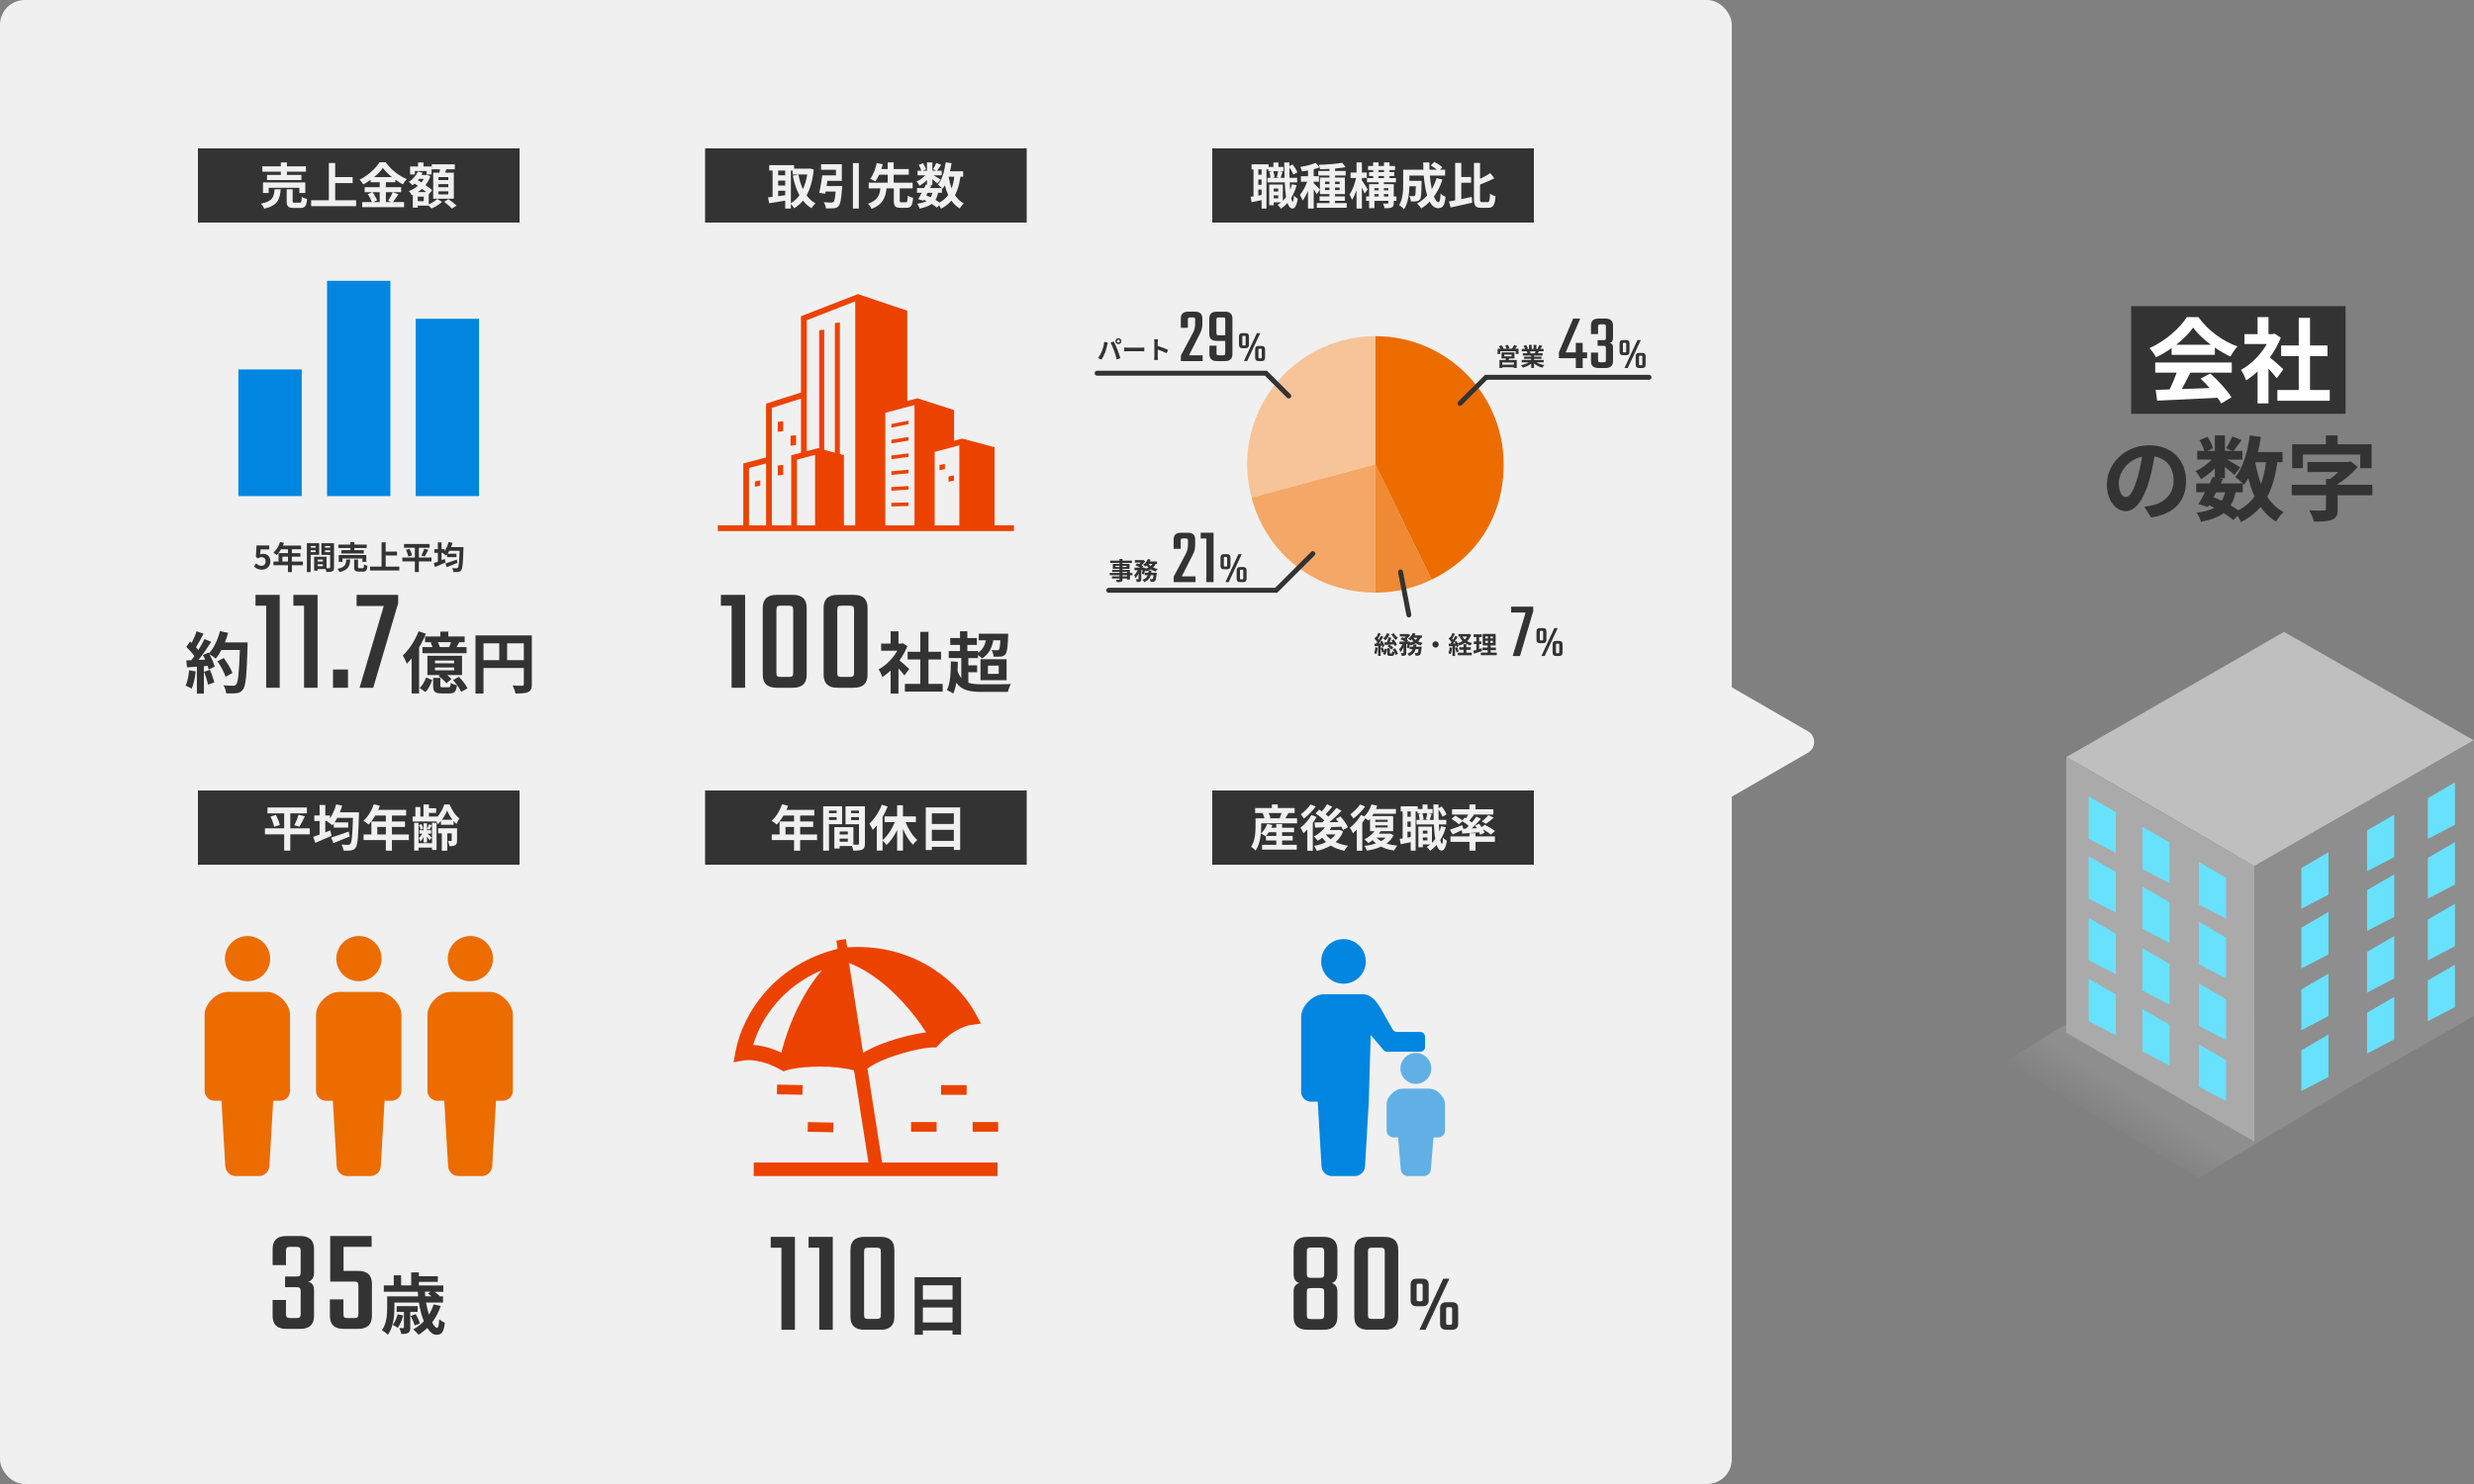 <?xml version="1.0" encoding="UTF-8"?><svg id="a" xmlns="http://www.w3.org/2000/svg" xmlns:xlink="http://www.w3.org/1999/xlink" viewBox="0 0 1000 600"><rect x="0" y="0" width="1000" height="600" fill="#808080" stroke="none"/><defs><style>.c{fill:url(#b);}.d,.e{fill:none;}.f{fill:#f4a766;}.g{fill:#f7c499;}.h{fill:#0086e0;}.i{fill:#68e1fd;}.j{fill:#f08933;}.k{fill:#f0f0f0;}.l{fill:#ec6c00;}.m{fill:#ec4200;}.n{fill:#fff;}.o{fill:#333;}.p{fill:#8e8e8e;}.q{fill:#aaa;}.r{fill:#bfbfbf;}.e{stroke:#333;stroke-linecap:round;stroke-miterlimit:10;stroke-width:2px;}.s{opacity:.6;}</style><linearGradient id="b" x1="842.61" y1="51.56" x2="863.57" y2="83.71" gradientTransform="translate(-2.81 530.98) scale(1.01 -1.01)" gradientUnits="userSpaceOnUse"><stop offset="0" stop-color="#8e8e8e" stop-opacity="0"/><stop offset=".5" stop-color="#8e8e8e" stop-opacity="0"/><stop offset="1" stop-color="#8e8e8e"/></linearGradient></defs><rect class="k" x="0" y="0" width="700" height="600" rx="10" ry="10"/><path class="k" d="M730.78,304.33l-31.8,18.36v-45.38l31.8,18.36c3.33,1.92,3.33,6.74,0,8.66Z"/><g><rect class="o" x="861.42" y="123.76" width="86.68" height="43.54"/><g><path class="n" d="M877.78,140.74c-1.98,1.42-4.15,2.69-6.32,3.74-.52-1.08-1.68-2.77-2.62-3.74,6.39-2.8,12.3-8.12,15.11-12.53h4.64c3.96,5.5,9.91,9.76,15.82,11.86-1.12,1.16-2.09,2.77-2.88,4.08-2.06-.97-4.23-2.21-6.28-3.63v2.96h-17.47v-2.73Zm-6.62,5.83h30.93v4.11h-16.76c-1.08,2.21-2.32,4.53-3.44,6.62,3.59-.11,7.44-.26,11.26-.41-1.16-1.35-2.43-2.69-3.67-3.81l3.93-2.06c3.33,2.92,6.81,6.81,8.56,9.61l-4.15,2.51c-.37-.71-.9-1.5-1.5-2.32-8.79,.49-18.03,.86-24.38,1.16l-.6-4.34,5.65-.19c1.01-2.09,2.06-4.56,2.84-6.77h-8.68v-4.11Zm22.48-7.18c-2.88-2.17-5.46-4.6-7.18-6.92-1.61,2.28-4,4.71-6.84,6.92h14.02Z"/><path class="n" d="M920.26,152.93c-.79-1.05-2.06-2.54-3.33-3.93v14.1h-4.41v-12.9c-1.5,1.38-3.07,2.62-4.64,3.59-.37-1.2-1.42-3.37-2.09-4.23,4.08-2.21,8-6.13,10.47-10.47h-9.05v-4h5.31v-6.88h4.41v6.88h1.68l.79-.19,2.51,1.61c-1.12,2.84-2.62,5.54-4.41,8,1.8,1.46,4.67,4.04,5.46,4.79l-2.69,3.63Zm21.43,4.75v4.34h-21.17v-4.34h8.64v-13.69h-7.11v-4.3h7.11v-11.18h4.56v11.18h7.07v4.3h-7.07v13.69h7.97Z"/><path class="o" d="M866.71,204.87c1.42-.19,2.47-.37,3.44-.6,4.75-1.12,8.42-4.53,8.42-9.91s-2.77-8.94-7.74-9.8c-.52,3.14-1.16,6.58-2.21,10.06-2.21,7.48-5.42,12.04-9.46,12.04s-7.55-4.53-7.55-10.77c0-8.53,7.44-15.86,17.05-15.86s14.96,6.4,14.96,14.47-4.79,13.31-14.14,14.74l-2.77-4.38Zm-2.88-11.22c.86-2.73,1.53-5.91,1.98-8.98-6.13,1.27-9.39,6.66-9.39,10.73,0,3.74,1.5,5.57,2.88,5.57,1.53,0,3.03-2.32,4.53-7.33Z"/><path class="o" d="M920.52,186.88c-.79,5.54-2.06,10.17-4.08,13.95,1.72,2.66,3.89,4.79,6.62,6.21-1.01,.9-2.39,2.62-3.07,3.85-2.54-1.53-4.6-3.52-6.28-5.95-2.06,2.47-4.64,4.49-7.89,6.13-.26-.64-.82-1.65-1.42-2.54l-1.68,1.72c-1.01-.86-2.36-1.83-3.89-2.81-2.21,1.65-5.2,2.73-9.2,3.55-.26-1.27-1.05-2.77-1.76-3.7,2.99-.37,5.35-1.01,7.11-1.98-.67-.37-1.38-.71-2.09-1.01l-.41,.71-3.89-1.2c.82-1.31,1.76-2.99,2.69-4.79h-3.55v-3.59h5.42c.45-.93,.9-1.83,1.27-2.66l.82,.19v-3.59c-1.72,1.72-3.74,3.29-5.61,4.34-.49-.97-1.42-2.43-2.24-3.22,2.28-.94,4.79-2.73,6.58-4.67h-5.83v-3.52h2.84c-.34-1.27-1.16-2.99-1.94-4.34l3.22-1.35c.97,1.42,1.94,3.33,2.24,4.64l-2.39,1.05h3.14v-6.28h4.08v6.28h2.95l-2.47-1.08c.86-1.35,1.91-3.33,2.51-4.75l3.74,1.5c-1.16,1.61-2.32,3.18-3.22,4.34h3.55v3.52h-6.13c1.8,1.01,4.45,2.58,5.27,3.14l-2.36,3.07c-.82-.79-2.39-2.09-3.85-3.25v4.53h-2.39l1.61,.34-.9,1.79h8.9c-.86-.86-2.21-2.02-3.03-2.58,3.18-3.82,4.97-10.17,5.87-16.83l4.49,.6c-.3,2.09-.71,4.15-1.2,6.13h9.95v4.11h-2.09Zm-25.81,14.14c1.12,.45,2.21,.9,3.29,1.42,.6-.94,1.08-2.06,1.42-3.4h-3.63l-1.08,1.98Zm8.9-1.98c-.41,2.09-1.05,3.85-1.98,5.31,1.16,.67,2.24,1.35,3.1,1.98,2.77-1.46,4.94-3.33,6.58-5.65-1.05-2.21-1.87-4.68-2.54-7.37-.52,.97-1.12,1.87-1.72,2.69-.15-.15-.3-.34-.52-.56v3.59h-2.92Zm8-12.15c.52,3.14,1.27,6.1,2.28,8.79,.93-2.54,1.61-5.5,2.02-8.79h-4.3Z"/><path class="o" d="M958.92,200.24h-14.03v5.61c0,2.43-.52,3.59-2.36,4.3-1.76,.67-4.15,.75-7.22,.75-.3-1.35-1.2-3.33-1.94-4.56,2.28,.07,5.09,.11,5.83,.07,.75,0,.97-.15,.97-.67v-5.5h-13.84v-4.23h13.84v-2.36h1.61c1.16-.79,2.36-1.8,3.4-2.81h-12.49v-4.04h16.42l1.05-.22,2.84,2.17c-2.13,2.47-5.01,5.09-8.12,6.96v.3h14.03v4.23Zm-28.05-10.96h-4.38v-9.65h13.65v-3.59h4.71v3.59h13.76v9.65h-4.6v-5.5h-23.15v5.5Z"/></g></g><g><polyline class="c" points="880.1 386.5 810.41 429.21 888.79 476.24 953.66 437.31"/><path class="r" d="M835.18,306.14c1.84,.61,76.09,44.04,76.09,44.04l88.73-50.82-76.79-43.88-88.04,50.66Z"/><polygon class="q" points="911.27 461.6 911.27 350.08 835.18 306.01 835.18 417.53 911.27 461.6"/><polygon class="p" points="1000 410.76 1000 299.23 911.27 350.08 911.27 461.6 1000 410.76"/><polygon class="i" points="981.34 346.88 981.34 363.35 992.29 357.65 992.29 340.48 981.34 346.88"/><polygon class="i" points="981.34 322.72 981.34 339.2 992.29 333.47 992.29 316.32 981.34 322.72"/><polygon class="i" points="981.34 396.41 981.34 412.89 992.29 407.19 992.29 390.02 981.34 396.41"/><polygon class="i" points="981.34 371.81 981.34 388.28 992.29 382.58 992.29 365.41 981.34 371.81"/><polygon class="i" points="956.78 359.91 956.78 376.39 967.77 370.69 967.77 353.52 956.78 359.91"/><polygon class="i" points="956.78 335.76 956.78 352.24 967.77 346.53 967.77 329.36 956.78 335.76"/><polygon class="i" points="956.78 409.45 956.78 425.93 967.77 420.22 967.77 403.05 956.78 409.45"/><polygon class="i" points="956.78 384.87 956.78 401.32 967.77 395.61 967.77 378.44 956.78 384.87"/><polygon class="i" points="930.2 375.11 930.2 391.59 941.18 385.88 941.18 368.71 930.2 375.11"/><polygon class="i" points="930.2 350.96 930.2 367.43 941.18 361.73 941.18 344.56 930.2 350.96"/><polygon class="i" points="930.2 424.68 930.2 441.13 941.18 435.42 941.18 418.25 930.2 424.68"/><polygon class="i" points="930.2 400.04 930.2 416.52 941.18 410.81 941.18 393.64 930.2 400.04"/><polygon class="i" points="855.23 352.56 855.23 369.01 844.24 363.3 844.24 346.16 855.23 352.56"/><polygon class="i" points="855.23 328.37 855.23 344.85 844.24 339.15 844.24 321.98 855.23 328.37"/><polygon class="i" points="855.23 402.09 855.23 418.54 844.24 412.84 844.24 395.69 855.23 402.09"/><polygon class="i" points="855.23 377.48 855.23 393.93 844.24 388.23 844.24 371.09 855.23 377.48"/><polygon class="i" points="876.93 364.79 876.93 381.24 865.95 375.54 865.95 358.4 876.93 364.79"/><polygon class="i" points="876.93 340.64 876.93 357.09 865.95 351.38 865.95 334.21 876.93 340.64"/><polygon class="i" points="876.93 414.33 876.93 430.81 865.95 425.1 865.95 407.93 876.93 414.33"/><polygon class="i" points="876.93 389.72 876.93 406.2 865.95 400.49 865.95 383.32 876.93 389.72"/><polygon class="i" points="899.78 379.08 899.78 395.56 888.79 389.86 888.79 372.69 899.78 379.08"/><polygon class="i" points="899.78 354.93 899.78 371.38 888.79 365.67 888.79 348.53 899.78 354.93"/><polygon class="i" points="899.78 428.62 899.78 445.1 888.79 439.39 888.79 422.22 899.78 428.62"/><polygon class="i" points="899.78 404.01 899.78 420.49 888.79 414.78 888.79 397.61 899.78 404.01"/></g><rect class="o" x="80" y="59.98" width="130" height="30"/><g><path class="k" d="M113.46,76.53c-.32,4.02-1.2,6.56-6.66,7.86-.22-.62-.82-1.56-1.3-2.06,4.74-.92,5.24-2.72,5.48-5.8h2.48Zm.06-7.12h-7.48v-2.16h7.48v-1.58h2.46v1.58h7.68v2.16h-7.68v1.3h5.84v2.08h-13.88v-2.08h5.58v-1.3Zm7.48,8.62v-2.12h-12.4v2.12h-2.3v-4.26h17.1v4.26h-2.4Zm.12,3.92c.66,0,.78-.34,.86-2.38,.48,.38,1.5,.74,2.14,.9-.26,2.88-.88,3.62-2.76,3.62h-2.58c-2.32,0-2.9-.68-2.9-2.82v-4.74h2.4v4.7c0,.64,.12,.72,.84,.72h2Z"/><path class="k" d="M143.94,80.95v2.4h-18.18v-2.4h7.16v-15.06h2.56v5.72h7.06v2.42h-7.06v6.92h8.46Z"/><path class="k" d="M161.04,78.55c-.76,1.1-1.54,2.32-2.24,3.16h4.52v2.04h-16.92v-2.04h3.9c-.3-.9-.96-2.24-1.66-3.22l1.82-.78h-3.06v-2.04h6.08v-1.98h-3.68v-.98c-.94,.68-1.96,1.32-2.98,1.86-.3-.56-.96-1.42-1.48-1.92,3.4-1.66,6.6-4.66,8.08-7.06h2.46c2.16,3.02,5.38,5.54,8.54,6.82-.6,.6-1.14,1.4-1.58,2.14-1-.52-2.04-1.18-3.04-1.9v1.04h-3.82v1.98h6.16v2.04h-6.16v4h2.18l-1.3-.54c.66-.94,1.46-2.4,1.9-3.46l2.28,.84Zm-10.46-.84c.76,1.02,1.54,2.38,1.84,3.3l-1.64,.7h2.7v-4h-2.9Zm7.86-6.1c-1.48-1.2-2.8-2.5-3.68-3.7-.86,1.2-2.1,2.5-3.54,3.7h7.22Z"/><path class="k" d="M173.3,82.63c1.32-.54,2.72-1.46,3.44-2.2l1.92,1.2c-1.04,1.02-2.8,2.08-4.26,2.66-.26-.32-.7-.76-1.1-1.14h-4.44v.8h-2v-5.18l-.42,.18c-.26-.52-.78-1.32-1.2-1.7,1.32-.46,2.58-1.18,3.68-2.1l-1.32-.92c-.28,.24-.56,.48-.86,.68-.32-.38-1.06-1.1-1.5-1.38,1.56-.98,2.94-2.5,3.66-4.18l1.94,.48c-.14,.32-.28,.62-.46,.92h1.86l.36-.1,1.34,.62c-.46,1.36-1.14,2.56-1.96,3.6,1.06,.72,2.04,1.44,2.7,2l-1.34,1.66-.04-.04v4.14Zm-5.62-12.1h-1.92v-3.22h3.2v-1.62h2.22v1.62h3.26v3.22h-1.98v-1.38h-4.78v1.38Zm3.6,8.96h-2.42v1.84h2.42v-1.84Zm1-1.84c-.5-.4-1.1-.84-1.7-1.3-.52,.48-1.08,.92-1.68,1.3h3.38Zm-2.92-5.32c-.14,.18-.28,.34-.42,.52l1.38,.9c.38-.44,.7-.92,.98-1.42h-1.94Zm8.26-2.52c.08-.44,.16-.92,.24-1.36h-3.36v-2.02h9.34v2.02h-3.46c-.16,.48-.32,.94-.48,1.36h3.54v10.54h-8.34v-10.54h2.52Zm3.58,1.78h-3.96v1.22h3.96v-1.22Zm0,2.86h-3.96v1.22h3.96v-1.22Zm0,2.9h-3.96v1.24h3.96v-1.24Zm.06,3.18c1.06,.74,2.52,1.84,3.24,2.6l-1.84,1.22c-.64-.76-2.04-1.94-3.12-2.74l1.72-1.08Z"/></g><g><path class="o" d="M79.1,271.46c-.27,2.54-.84,5.24-1.62,6.96-.57-.35-1.75-.92-2.46-1.16,.78-1.59,1.21-4,1.43-6.26l2.65,.46Zm21-11.69s0,1.08-.03,1.48c-.35,11.82-.73,16.09-1.86,17.52-.76,1.03-1.46,1.32-2.59,1.48-.97,.16-2.64,.13-4.21,.08-.05-.92-.49-2.32-1.08-3.24,1.7,.16,3.24,.16,3.97,.16,.51,0,.81-.11,1.13-.46,.81-.84,1.21-4.78,1.51-13.98h-7.45c-.73,1.32-1.48,2.51-2.29,3.48-.54-.49-1.73-1.3-2.54-1.78,.95,1.7,1.81,3.7,2.11,5.05l-2.43,1.13c-.08-.43-.22-.92-.38-1.46l-1.54,.11v11.09h-2.83v-10.88l-4,.27-.27-2.81,2-.08c.41-.51,.84-1.08,1.24-1.67-.78-1.16-2.11-2.62-3.24-3.7l1.51-2.21c.22,.19,.43,.38,.65,.57,.76-1.48,1.54-3.29,1.97-4.7l2.83,1c-.97,1.86-2.08,3.94-3.05,5.45,.35,.38,.67,.78,.95,1.13,.97-1.51,1.83-3.08,2.48-4.43l2.73,1.13c-1.51,2.38-3.4,5.13-5.16,7.31l2.73-.11c-.3-.65-.62-1.3-.95-1.86l2.27-1,.19,.32c2-2.13,3.59-5.59,4.45-8.99l3.29,.7c-.35,1.32-.81,2.62-1.32,3.86h9.21Zm-15.25,11.07c.73,1.59,1.43,3.7,1.75,5.08l-2.54,.89c-.22-1.38-.92-3.56-1.59-5.21l2.38-.76Zm6.32,2.75c-.51-1.7-1.92-4.29-3.29-6.23l2.56-1.3c1.4,1.86,2.94,4.35,3.51,6.05l-2.78,1.48Z"/><path class="o" d="M113.06,278.07h-5.46v-33.18h-4.32v-4.38h9.78v37.56Z"/><path class="o" d="M128.36,278.07h-5.46v-33.18h-4.32v-4.38h9.78v37.56Z"/><path class="o" d="M134.6,270.69h6.06v7.38h-6.06v-7.38Z"/><path class="o" d="M160.94,243.87l-10.08,34.2h-5.52l9.78-33.06h-10.98v-4.5h16.8v3.36Z"/><path class="o" d="M172.13,256.23c-.73,1.84-1.67,3.75-2.73,5.53v18.62h-3.02v-14.17c-.62,.78-1.27,1.51-1.92,2.16-.27-.78-1.11-2.51-1.67-3.32,2.51-2.32,4.97-6.05,6.4-9.8l2.94,.97Zm-2.51,21.94c1.13-1.05,2.11-2.73,2.59-4.24l2.48,1c-.59,1.67-1.46,3.62-2.73,4.86l-2.35-1.62Zm8.37-20.84v-1.97h3.21v1.97h6.61v2.32h-2.16c-.38,.7-.76,1.38-1.11,1.97h4.05v2.48h-17.84v-2.48h4.05c-.19-.59-.46-1.27-.76-1.81l.86-.16h-3.08v-2.32h6.15Zm8.77,15.6h-6.02c.7,.57,1.35,1.16,1.75,1.67l-2.08,1.65c-.59-.86-1.97-2.11-3.13-2.89l.57-.43h-5.1v-7.77h14.01v7.77Zm-5.45,4.94c.65,0,.78-.22,.89-1.78,.51,.43,1.73,.81,2.51,1-.3,2.59-1.08,3.27-3.08,3.27h-3.13c-2.81,0-3.43-.78-3.43-3.19v-3.1h2.92v3.08c0,.65,.11,.73,.94,.73h2.38Zm2.27-10.8h-7.77v1.11h7.77v-1.11Zm0,2.81h-7.77v1.13h7.77v-1.13Zm-2.02-8.26c.27-.62,.54-1.32,.73-1.97h-5.34c.35,.65,.67,1.38,.86,1.97h3.75Zm3.94,12.04c1.35,1.35,2.83,3.27,3.46,4.64l-2.56,1.43c-.54-1.32-1.97-3.32-3.29-4.78l2.4-1.3Z"/><path class="o" d="M214.97,276.64c0,1.75-.38,2.64-1.51,3.16-1.08,.54-2.7,.59-5.1,.59-.16-.89-.7-2.38-1.16-3.21,1.54,.11,3.29,.08,3.83,.08,.51-.03,.7-.19,.7-.65v-6.53h-16.3v10.31h-3.24v-23.48h22.78v19.73Zm-19.54-9.74h6.37v-6.8h-6.37v6.8Zm16.3,0v-6.8h-6.75v6.8h6.75Z"/></g><g><path class="o" d="M301.17,278.07h-5.46v-33.18h-4.32v-4.38h9.78v37.56Z"/><path class="o" d="M326.07,272.79c0,3.42-1.74,5.28-5.58,5.28h-6.54c-3.9,0-5.64-1.86-5.64-5.28v-27c0-3.42,1.74-5.28,5.64-5.28h6.54c3.84,0,5.58,1.86,5.58,5.28v27Zm-5.46-26.16c0-1.44-.36-1.74-1.8-1.74h-3.24c-1.44,0-1.74,.3-1.74,1.74v25.32c0,1.44,.3,1.74,1.74,1.74h3.24c1.44,0,1.8-.3,1.8-1.74v-25.32Z"/><path class="o" d="M350.67,272.79c0,3.42-1.74,5.28-5.58,5.28h-6.54c-3.9,0-5.64-1.86-5.64-5.28v-27c0-3.42,1.74-5.28,5.64-5.28h6.54c3.84,0,5.58,1.86,5.58,5.28v27Zm-5.46-26.16c0-1.44-.36-1.74-1.8-1.74h-3.24c-1.44,0-1.74,.3-1.74,1.74v25.32c0,1.44,.3,1.74,1.74,1.74h3.24c1.44,0,1.8-.3,1.8-1.74v-25.32Z"/><path class="o" d="M365.57,273.08c-.57-.76-1.48-1.83-2.4-2.83v10.18h-3.18v-9.31c-1.08,1-2.21,1.89-3.35,2.59-.27-.86-1.03-2.43-1.51-3.05,2.94-1.59,5.78-4.43,7.56-7.56h-6.53v-2.89h3.83v-4.97h3.18v4.97h1.21l.57-.14,1.81,1.16c-.81,2.05-1.89,4-3.18,5.78,1.3,1.05,3.37,2.92,3.94,3.46l-1.94,2.62Zm15.47,3.43v3.13h-15.28v-3.13h6.24v-9.88h-5.13v-3.1h5.13v-8.07h3.29v8.07h5.1v3.1h-5.1v9.88h5.75Z"/><path class="o" d="M391.41,276.05c1.46,.49,3.29,.62,5.51,.62,2.05,.03,9.26,.03,11.69-.11-.46,.76-1,2.21-1.21,3.18h-10.47c-5.02,0-8.23-.67-10.37-3.7-.3,1.67-.7,3.13-1.24,4.37-.54-.38-1.89-1.13-2.56-1.4,1.35-2.67,1.57-7.02,1.59-11.61l2.81,.19c0,1.24-.05,2.48-.11,3.67,.41,1.21,.89,2.16,1.51,2.86v-8.07h-5.08v-2.83h4.56v-2.48h-3.94v-2.78h3.94v-2.73h2.97v2.73h3.83v2.78h-3.83v2.48h4.29v.68c1.78-1.13,2.75-2.78,3.21-5.02h-2.89v-2.67h11.9s0,.73-.03,1.11c-.19,4.48-.43,6.45-1.08,7.21-.49,.59-1.08,.81-1.81,.92-.67,.08-1.78,.11-3,.05-.03-.81-.35-1.97-.78-2.7,.95,.11,1.78,.11,2.19,.11,.32,0,.57-.05,.78-.27,.24-.35,.43-1.35,.57-3.75h-2.86c-.62,3.4-2.08,5.75-4.53,7.32-.35-.35-1.05-.92-1.67-1.38v1.24h-3.89v2.94h3.56v2.78h-3.56v4.27Zm4.91-9.53h10.55v8.5h-10.55v-8.5Zm3,5.94h4.37v-3.35h-4.37v3.35Z"/></g><g><rect class="o" x="285" y="59.98" width="130" height="30"/><g><path class="k" d="M328.9,68.51c-.42,4.36-1.38,7.8-2.88,10.48,.98,1.34,2.18,2.46,3.62,3.24-.54,.44-1.28,1.34-1.64,1.96-1.36-.82-2.48-1.84-3.44-3.06-1.02,1.24-2.2,2.24-3.56,3.06-.3-.52-.84-1.26-1.32-1.74v1.88h-2.3v-3.2c-2.3,.4-4.64,.76-6.48,1.04l-.46-2.38c.54-.06,1.16-.12,1.84-.2v-10.62h-1.36v-2.2h10.04v1.42h5.98l.4-.06,1.56,.38Zm-14.36,.46v1.9h2.84v-1.9h-2.84Zm0,6.04h2.84v-2h-2.84v2Zm0,4.3c.92-.12,1.88-.26,2.84-.38v-1.8h-2.84v2.18Zm5.14,2.82c1.32-.74,2.48-1.82,3.46-3.18-1.22-2.22-2.08-4.9-2.7-7.92l2.28-.46c.4,2.14,1,4.16,1.84,5.92,.78-1.72,1.38-3.72,1.72-5.96h-5.9v-1.56h-.7v13.16Z"/><path class="k" d="M340.42,75.23s-.02,.66-.08,.98c-.32,4.42-.68,6.36-1.38,7.14-.56,.6-1.12,.78-1.98,.86-.7,.08-1.92,.08-3.14,.04-.06-.76-.42-1.8-.88-2.5,1.2,.12,2.48,.14,3.02,.14,.4,0,.64-.04,.9-.24,.42-.34,.68-1.6,.9-4.22h-4.06c-.06,.32-.12,.62-.18,.9l-2.4-.38c.46-1.88,.96-4.74,1.22-7.04h5.54v-2.28h-6.02v-2.22h8.38v6.72h-5.8c-.1,.7-.22,1.42-.34,2.1h6.3Zm6.72-9.28v18.38h-2.38v-18.38h2.38Z"/><path class="k" d="M366.12,81.79c.6,0,.72-.38,.8-2.74,.48,.4,1.52,.8,2.16,.96-.24,3.16-.88,4.02-2.74,4.02h-2.3c-2.24,0-2.76-.74-2.76-3v-4.86h-2.92c-.44,3.56-1.46,6.54-6.06,8.28-.28-.64-.94-1.6-1.48-2.1,3.98-1.3,4.74-3.54,5.04-6.18h-4.72v-2.3h7.66v-3.24h-3.44c-.46,1.02-.98,1.98-1.54,2.72-.54-.34-1.54-.82-2.1-1.04,1.3-1.64,2.24-4.34,2.66-6.38l2.44,.48c-.18,.62-.38,1.26-.6,1.94h2.58v-2.7h2.42v2.7h6.12v2.28h-6.12v3.24h7.68v2.3h-5.22v4.86c0,.66,.1,.76,.72,.76h1.72Z"/><path class="k" d="M388.2,71.45c-.42,2.96-1.1,5.44-2.18,7.46,.92,1.42,2.08,2.56,3.54,3.32-.54,.48-1.28,1.4-1.64,2.06-1.36-.82-2.46-1.88-3.36-3.18-1.1,1.32-2.48,2.4-4.22,3.28-.14-.34-.44-.88-.76-1.36l-.9,.92c-.54-.46-1.26-.98-2.08-1.5-1.18,.88-2.78,1.46-4.92,1.9-.14-.68-.56-1.48-.94-1.98,1.6-.2,2.86-.54,3.8-1.06-.36-.2-.74-.38-1.12-.54l-.22,.38-2.08-.64c.44-.7,.94-1.6,1.44-2.56h-1.9v-1.92h2.9c.24-.5,.48-.98,.68-1.42l.44,.1v-1.92c-.92,.92-2,1.76-3,2.32-.26-.52-.76-1.3-1.2-1.72,1.22-.5,2.56-1.46,3.52-2.5h-3.12v-1.88h1.52c-.18-.68-.62-1.6-1.04-2.32l1.72-.72c.52,.76,1.04,1.78,1.2,2.48l-1.28,.56h1.68v-3.36h2.18v3.36h1.58l-1.32-.58c.46-.72,1.02-1.78,1.34-2.54l2,.8c-.62,.86-1.24,1.7-1.72,2.32h1.9v1.88h-3.28c.96,.54,2.38,1.38,2.82,1.68l-1.26,1.64c-.44-.42-1.28-1.12-2.06-1.74v2.42h-1.28l.86,.18-.48,.96h4.76c-.46-.46-1.18-1.08-1.62-1.38,1.7-2.04,2.66-5.44,3.14-9l2.4,.32c-.16,1.12-.38,2.22-.64,3.28h5.32v2.2h-1.12Zm-13.8,7.56c.6,.24,1.18,.48,1.76,.76,.32-.5,.58-1.1,.76-1.82h-1.94l-.58,1.06Zm4.76-1.06c-.22,1.12-.56,2.06-1.06,2.84,.62,.36,1.2,.72,1.66,1.06,1.48-.78,2.64-1.78,3.52-3.02-.56-1.18-1-2.5-1.36-3.94-.28,.52-.6,1-.92,1.44-.08-.08-.16-.18-.28-.3v1.92h-1.56Zm4.28-6.5c.28,1.68,.68,3.26,1.22,4.7,.5-1.36,.86-2.94,1.08-4.7h-2.3Z"/></g></g><g><rect class="o" x="490" y="59.98" width="130" height="30"/><g><path class="k" d="M524.12,74.89c-.54,1.92-1.28,3.64-2.22,5.14,.18,.96,.4,1.5,.64,1.52,.24,0,.4-.92,.48-2.5,.34,.48,1.2,1.1,1.54,1.32-.5,3.24-1.44,3.94-2.12,3.94-.9-.02-1.56-.82-2.04-2.28-.78,.9-1.66,1.68-2.62,2.34-.26-.4-.94-1.18-1.36-1.56,.5-.3,.98-.64,1.42-1h-3v1.16h-1.82v-8.36h5.5v6.58c.48-.46,.92-.98,1.32-1.54-.26-1.62-.44-3.62-.54-5.92h-7.02v-1.84h1.26c-.04-.66-.2-1.64-.44-2.38l1.16-.28h-1.58v-.74h-.76v15.84h-1.98v-3.42c-1.42,.3-2.84,.6-4.04,.84l-.4-2.18c.36-.04,.76-.1,1.18-.18v-10.9h-.78v-2.08h6.86v1.08h1.96v-1.8h2.02v1.8h2.04v1.74h-1.72l1.36,.26c-.3,.86-.58,1.76-.8,2.4h1.6c-.06-1.92-.1-4-.12-6.22h2.08v1.5l1.28-.68c.82,.98,1.6,2.28,1.96,3.18l-1.66,.92c-.28-.8-.92-1.98-1.58-2.92,0,1.48,.02,2.88,.06,4.22h3.08v1.84h-3c.04,1.06,.1,2.04,.18,2.94,.28-.7,.52-1.44,.72-2.2l1.9,.42Zm-14.18-6.4h-1.32v2.16h1.32v-2.16Zm0,4.08h-1.32v2.16h1.32v-2.16Zm0,6.26v-2.18h-1.32v2.42l1.32-.24Zm4.7-9.6c.3,.76,.48,1.78,.52,2.44l-.9,.22h2.88l-1.04-.24c.2-.68,.42-1.7,.52-2.42h-1.98Zm.2,7.02v1.2h1.84v-1.2h-1.84Zm1.84,3.94v-1.2h-1.84v1.2h1.84Z"/><path class="k" d="M544.36,82.11v1.88h-12.1v-1.88h5.1v-.9h-3.98v-1.8h3.98v-.92h-3.84v-1.76l-1.32,1.8c-.24-.52-.72-1.3-1.2-2.02v7.8h-2.3v-7.18c-.64,1.54-1.4,2.96-2.18,3.96-.22-.68-.72-1.66-1.1-2.26,1.12-1.3,2.22-3.42,2.96-5.36h-2.54v-2.22h2.86v-2.32c-.84,.16-1.66,.3-2.44,.4-.12-.54-.4-1.34-.66-1.82,2.2-.38,4.66-.96,6.2-1.66l1.58,1.82c-.72,.28-1.52,.54-2.38,.76v2.82h2.14v2.22h-2.14v.58c.52,.44,2.08,2.06,2.52,2.58v-4.84h3.84v-.82h-4.5v-1.84h4.5v-.84c-1.3,.06-2.58,.1-3.78,.12-.04-.52-.3-1.3-.52-1.78,3.28-.1,7.14-.36,9.48-.82l1.36,1.78c-1.24,.24-2.72,.42-4.26,.54v1h4.3v1.84h-4.3v.82h3.98v6.7h-3.98v.92h3.98v1.8h-3.98v.9h4.72Zm-8.78-7.68h1.78v-.98h-1.78v.98Zm1.78,2.42v-1.02h-1.78v1.02h1.78Zm2.28-3.4v.98h1.84v-.98h-1.84Zm1.84,2.38h-1.84v1.02h1.84v-1.02Z"/><path class="k" d="M551.62,78.25c-.26-.62-.7-1.56-1.14-2.46v8.52h-2.16v-7.48c-.52,1.54-1.14,2.94-1.82,3.94-.22-.66-.7-1.56-1.04-2.1,1.12-1.56,2.18-4.34,2.68-6.7h-2.22v-2.2h2.4v-4.12h2.16v4.12h2v2.2h-2v.94c.56,.78,2.04,3.08,2.36,3.64l-1.22,1.7Zm12.82,2.94h-1.08v.86c0,1-.2,1.5-.86,1.82-.66,.3-1.6,.32-2.86,.32-.1-.56-.36-1.34-.62-1.88,.74,.04,1.56,.02,1.8,.02,.26,0,.34-.06,.34-.3v-.84h-5.62v2.98h-2.14v-2.98h-1.22v-1.74h1.22v-5h3.84v-.76h-4.7v-1.68h2.48v-.84h-1.64v-1.6h1.64v-.82h-2.06v-1.64h2.06v-1.46h2.2v1.46h2.2v-1.46h2.22v1.46h2.24v1.64h-2.24v.82h1.92v1.6h-1.92v.84h2.6v1.68h-4.86v.76h3.98v5h1.08v1.74Zm-8.9-5.1v.86h1.7v-.86h-1.7Zm0,3.36h1.7v-.96h-1.7v.96Zm1.68-9.88h2.2v-.82h-2.2v.82Zm0,2.44h2.2v-.84h-2.2v.84Zm2.16,4.08v.86h1.78v-.86h-1.78Zm1.78,3.36v-.96h-1.78v.96h1.78Z"/><path class="k" d="M583.04,72.61c-.82,2.6-2,4.92-3.44,6.86,.58,1.44,1.22,2.28,1.86,2.28,.48,0,.72-1,.82-3.5,.54,.56,1.38,1.08,2.02,1.34-.38,3.7-1.18,4.58-3.04,4.58-1.4,0-2.5-1-3.38-2.64-1.02,1.06-2.14,1.96-3.38,2.72-.36-.52-1.22-1.5-1.72-1.96,1.54-.84,2.92-1.94,4.08-3.24-.68-2.26-1.12-5.06-1.38-8.06h-5.8v2.14h4.94s-.02,.62-.02,.9c-.06,4.2-.18,5.98-.64,6.56-.38,.52-.78,.7-1.38,.8-.52,.08-1.38,.08-2.3,.06-.04-.7-.3-1.62-.66-2.22,.72,.06,1.4,.08,1.72,.08,.28,0,.44-.04,.6-.24,.2-.28,.28-1.24,.34-3.76h-2.6c-.08,2.92-.5,6.82-2.14,9.26-.42-.46-1.48-1.34-2.02-1.62,1.52-2.4,1.66-5.88,1.66-8.48v-5.84h8.16c-.04-.98-.08-1.96-.08-2.96h2.5c-.02,1,0,1.98,.04,2.96h3.06c-.74-.6-1.74-1.24-2.56-1.74l1.44-1.42c1.1,.56,2.56,1.48,3.26,2.14l-.96,1.02h2.08v2.36h-6.18c.18,2,.46,3.88,.8,5.48,.78-1.34,1.44-2.82,1.92-4.44l2.38,.58Z"/><path class="k" d="M590.66,80.51c1.38-.28,2.82-.6,4.2-.9l.22,2.34c-3.02,.7-6.28,1.42-8.74,1.94l-.66-2.44c.74-.12,1.58-.28,2.5-.46v-15.12h2.48v5.7h3.96v2.32h-3.96v6.62Zm10.62,1.2c.74,0,.86-.68,1-3.4,.56,.42,1.56,.88,2.22,1.04-.24,3.38-.86,4.68-3,4.68h-2.76c-2.32,0-2.96-.8-2.96-3.64v-14.52h2.46v6.44c1.54-.72,3.04-1.56,4.14-2.32l1.64,2.08c-1.74,.94-3.84,1.8-5.78,2.54v5.8c0,1.14,.1,1.3,.86,1.3h2.18Z"/></g></g><path class="d" d="M138.24,404.88l-3.78,3.66v39.48l19.91-19.26c.75-.73,1.18-1.73,1.18-2.77v-26.88h-11.34l-5.97,5.77Z"/><path class="d" d="M149.49,390.91c-.71-.3-1.54-.15-2.09,.39l-8.07,7.8h11.34v-6.42c0-.77-.46-1.47-1.18-1.77Z"/><g><path class="g" d="M555.95,187.75l-50.08,13.42c-7.41-27.66,9-56.08,36.66-63.5,4.43-1.19,8.84-1.77,13.42-1.77v51.84Z"/><path class="f" d="M555.95,187.75v51.84c-24.05,0-43.85-15.19-50.08-38.43l50.08-13.42Z"/><path class="j" d="M555.95,187.75l22.73,46.6c-7.21,3.51-14.71,5.25-22.73,5.25v-51.84Z"/><path class="l" d="M555.95,187.75v-51.84c28.63,0,51.84,23.21,51.84,51.84,0,20.62-10.59,37.56-29.12,46.6l-22.73-46.6Z"/></g><g><path class="o" d="M613.8,140.99v2.13h-1.15v-1.12h-6.25v1.12h-1.08v-2.13h1.21c-.18-.32-.43-.68-.66-.98l1.03-.44c.33,.38,.72,.91,.89,1.28l-.32,.14h1.54c-.14-.36-.41-.85-.65-1.23l1.04-.35c.29,.39,.62,.96,.76,1.32l-.7,.26h1.64c.32-.43,.7-1.04,.89-1.51l1.28,.4c-.29,.38-.59,.78-.87,1.11h1.4Zm-3.77,3.95c-.08,.22-.17,.42-.26,.61h3.31v3.25h-1.18v-.33h-4.69v.33h-1.13v-3.25h2.51c.05-.2,.11-.41,.15-.61h-1.82v-2.45h5.22v2.45h-2.11Zm1.87,1.63h-4.69v.87h4.69v-.87Zm-3.88-2.5h2.97v-.7h-2.97v.7Z"/><path class="o" d="M621.06,146.5c.85,.52,2.01,.91,3.17,1.09-.27,.26-.62,.76-.8,1.08-1.23-.31-2.44-.91-3.36-1.69v1.8h-1.17v-1.74c-.93,.73-2.16,1.31-3.35,1.62-.17-.29-.51-.75-.76-.99,1.12-.23,2.3-.65,3.16-1.17h-2.87v-.98h3.82v-.44h-2.88v-.86h2.88v-.45h-3.38v-.93h1.9c-.08-.25-.21-.55-.34-.78l.12-.02h-2.09v-.97h1.34c-.14-.38-.4-.86-.62-1.24l1.02-.35c.29,.43,.62,1.02,.76,1.41l-.49,.18h.91v-1.63h1.11v1.63h.74v-1.63h1.12v1.63h.89l-.36-.11c.24-.41,.49-1.01,.63-1.45l1.25,.3c-.28,.46-.55,.91-.78,1.26h1.3v.97h-1.88c-.16,.29-.32,.56-.47,.8h1.96v.93h-3.47v.45h3v.86h-3v.44h3.89v.98h-2.9Zm-2.72-4.46c.14,.26,.27,.55,.34,.77l-.17,.03h1.87c.12-.24,.24-.53,.35-.8h-2.39Z"/></g><g><path class="o" d="M446.33,138.21l1.46,.3c-.09,.29-.2,.78-.24,1-.14,.7-.51,2.08-.85,3.01-.36,.97-.95,2.11-1.48,2.86l-1.4-.59c.63-.82,1.22-1.9,1.56-2.78,.45-1.12,.83-2.53,.95-3.8Zm2.54,.3l1.33-.43c.41,.78,1.1,2.31,1.47,3.28,.36,.9,.89,2.5,1.17,3.49l-1.48,.48c-.28-1.19-.64-2.45-1.04-3.53-.38-1.05-1.03-2.53-1.45-3.29Zm3.18-1.78c.66,0,1.2,.54,1.2,1.2s-.54,1.19-1.2,1.19-1.2-.54-1.2-1.19,.54-1.2,1.2-1.2Zm0,1.77c.32,0,.58-.26,.58-.57s-.26-.58-.58-.58-.58,.26-.58,.58,.26,.57,.58,.57Z"/><path class="o" d="M454.38,140.49c.36,.03,1.09,.06,1.61,.06h5.37c.46,0,.91-.04,1.17-.06v1.57c-.24,0-.75-.05-1.17-.05h-5.37c-.57,0-1.24,.02-1.61,.05v-1.57Z"/><path class="o" d="M471.57,142.82c-1.03-.54-2.53-1.12-3.61-1.49v2.83c0,.29,.05,.99,.09,1.39h-1.56c.06-.39,.1-.99,.1-1.39v-5.74c0-.36-.03-.86-.1-1.21h1.56c-.04,.35-.09,.79-.09,1.21v1.47c1.34,.39,3.26,1.1,4.18,1.55l-.57,1.38Z"/></g><g><path class="o" d="M556.89,261.87c-.1,.95-.31,1.94-.6,2.58-.2-.13-.63-.33-.86-.42,.28-.58,.42-1.48,.5-2.32l.96,.16Zm1.18-.83v4.17h-1.03v-4.06l-1.35,.14-.16-1.03,.71-.04c.15-.19,.3-.4,.45-.62-.27-.45-.74-.99-1.14-1.41l.58-.79c.08,.07,.15,.14,.23,.21,.28-.55,.56-1.21,.73-1.73l1.02,.38c-.35,.68-.77,1.45-1.12,2.02,.11,.13,.22,.27,.31,.4,.35-.56,.67-1.12,.9-1.61l.96,.45c-.55,.84-1.23,1.82-1.86,2.62l.89-.06c-.11-.23-.22-.44-.33-.64l.84-.35c.4,.68,.81,1.55,.94,2.12l-.89,.41c-.04-.19-.1-.4-.18-.64l-.5,.06Zm.88,.66c.2,.49,.4,1.1,.53,1.58,.1-.33,.17-.68,.22-1l.95,.16c-.1,.81-.35,1.76-.73,2.37l-.93-.41c.15-.21,.28-.49,.39-.81l-.74,.25c-.08-.5-.32-1.28-.54-1.88l.85-.26Zm2.73-5.39c-.37,1-1.01,1.96-1.68,2.57-.21-.2-.66-.55-.92-.72,.65-.5,1.19-1.3,1.48-2.13l1.12,.28Zm2.04,4.91c-.07-.2-.19-.45-.33-.71-1.3,.11-2.64,.21-3.64,.28l-.2-1.07c.31-.01,.67-.02,1.06-.04,.25-.63,.5-1.44,.64-2.05l1.19,.28c-.24,.57-.5,1.19-.75,1.73l1.15-.05c-.14-.22-.29-.43-.43-.62l.9-.44c.53,.66,1.13,1.56,1.38,2.18l-.97,.51Zm.16,.86c.53,.71,1.02,1.63,1.17,2.29l-.99,.49c-.06-.31-.2-.71-.39-1.11-.11,1.16-.4,1.46-1.06,1.46h-.79c-.91,0-1.09-.32-1.09-1.29v-1.86h1.08v1.85c0,.27,.03,.3,.2,.3h.46c.18,0,.22-.12,.24-.96,.19,.17,.62,.33,.92,.41-.19-.39-.41-.79-.65-1.13l.9-.45Zm-2.35-1.42c.65,.29,1.34,.81,1.7,1.22l-.78,.73c-.34-.46-1.04-1-1.67-1.32l.75-.63Zm1.8-4.64c.39,.67,1.12,1.43,1.72,1.87-.27,.2-.63,.6-.82,.86-.63-.55-1.41-1.52-1.87-2.32l.97-.41Z"/><path class="o" d="M574.19,257.88c-.26,.57-.59,1.05-1,1.46,.55,.26,1.17,.46,1.84,.59-.26,.24-.59,.71-.75,1.01-.76-.19-1.44-.49-2.04-.86-.59,.36-1.28,.63-2.04,.84-.06-.11-.16-.26-.28-.42-.14,.62-.31,1.22-.49,1.67l-.8-.37c.11-.37,.23-.87,.32-1.38h-.53v3.52c0,.54-.08,.86-.43,1.04-.34,.19-.79,.21-1.41,.21-.03-.33-.19-.81-.34-1.13,.37,.01,.77,.01,.9,.01,.12-.01,.16-.03,.16-.15v-2.14c-.35,.74-.77,1.41-1.25,1.85-.1-.34-.36-.83-.54-1.15,.55-.49,1.07-1.27,1.42-2.06h-1.25v-1.04h2.29c-.56-.34-1.31-.72-1.93-.97l.75-.76c.24,.09,.52,.2,.79,.32,.22-.19,.44-.41,.63-.63h-2.4v-1h3.23l.18-.04,.76,.48c-.34,.56-.9,1.17-1.46,1.65,.29,.15,.54,.3,.73,.44l-.49,.51h.48l.16-.05,.72,.24-.04,.23c.44-.12,.86-.27,1.22-.46-.26-.25-.5-.53-.71-.83-.15,.16-.3,.3-.45,.43-.23-.19-.69-.51-.97-.67,.78-.56,1.52-1.46,1.91-2.38l1.11,.3c-.11,.24-.23,.47-.37,.7h2.95v.99h-.58Zm.47,3.58s-.02,.31-.04,.45c-.16,1.73-.34,2.5-.63,2.82-.22,.23-.43,.31-.73,.35-.25,.03-.66,.04-1.12,.02,0-.33-.14-.8-.32-1.1,.36,.04,.7,.05,.86,.05,.14,0,.22-.02,.32-.11,.14-.13,.27-.56,.38-1.49h-1.16c-.34,1.19-1.05,2.16-2.63,2.78-.13-.28-.44-.7-.69-.92,1.2-.44,1.78-1.08,2.09-1.86h-1.21v-.99h1.46c.05-.29,.08-.58,.1-.89h1.19c-.03,.3-.06,.6-.1,.89h2.23Zm-3.28-3.58c.22,.31,.5,.6,.83,.85,.27-.24,.49-.53,.66-.85h-1.49Z"/><path class="o" d="M580.26,259.28c.7,0,1.28,.58,1.28,1.28s-.58,1.28-1.28,1.28-1.28-.58-1.28-1.28,.58-1.28,1.28-1.28Z"/><path class="o" d="M586.95,261.9c-.1,.94-.31,1.94-.6,2.58-.21-.13-.65-.34-.91-.43,.29-.59,.45-1.48,.53-2.32l.98,.17Zm7.69-5.25c-.36,1.06-.92,1.91-1.63,2.59,.6,.34,1.29,.6,2.05,.76-.25,.23-.57,.68-.73,.96-.84-.23-1.59-.56-2.23-1-.68,.45-1.45,.79-2.28,1.05-.13-.27-.4-.71-.63-.96,.19,.43,.35,.86,.41,1.18l-.84,.38c-.03-.15-.07-.32-.13-.51l-.51,.04v4.09h-1.03v-4.02l-1.45,.09-.1-1.03,.72-.03c.15-.19,.31-.41,.47-.64-.29-.43-.77-.96-1.18-1.36l.57-.81c.07,.06,.15,.13,.23,.2,.28-.55,.56-1.21,.73-1.74l1.03,.38c-.36,.68-.76,1.45-1.12,2.01,.13,.14,.24,.28,.34,.4,.34-.56,.66-1.13,.89-1.62l.97,.45c-.55,.87-1.24,1.88-1.87,2.69l.96-.04c-.11-.25-.23-.5-.35-.72l.79-.33c.16,.28,.32,.6,.46,.92,.72-.19,1.39-.47,1.99-.83-.47-.47-.86-1.01-1.18-1.63l.64-.21h-1.14v-1.02h4.14l.21-.05,.8,.36Zm-5.66,5c.25,.57,.51,1.3,.62,1.8l-.88,.32c-.09-.5-.35-1.27-.58-1.86l.84-.26Zm3.74,2.25h2.19v1.04h-5.65v-1.04h2.29v-1.17h-1.7v-1.05h1.7v-1.19h1.17v1.19h1.78v1.05h-1.78v1.17Zm-1.63-6.54c.24,.44,.57,.84,.96,1.19,.39-.35,.72-.75,.98-1.19h-1.94Z"/><path class="o" d="M599.05,263.22c-1.1,.39-2.3,.77-3.26,1.08l-.27-1.21c.35-.09,.76-.2,1.22-.33v-2.35h-1.01v-1.09h1.01v-1.76h-1.1v-1.11h3.3v1.11h-1.07v1.76h.9v1.09h-.9v2c.33-.1,.66-.2,.98-.31l.2,1.12Zm5.94,.61v1.08h-6.43v-1.08h2.76v-.95h-2.07v-1.07h2.07v-.86h-2v-4.65h5.22v4.65h-2.01v.86h2.12v1.07h-2.12v.95h2.46Zm-4.6-5.69h1.03v-.83h-1.03v.83Zm0,1.8h1.03v-.86h-1.03v.86Zm3.02-2.63h-.99v.83h.99v-.83Zm0,1.77h-.99v.86h.99v-.86Z"/></g><line class="e" x1="566.1" y1="231.25" x2="569.47" y2="248.63"/><polyline class="e" points="590.12 163.1 600.67 152.55 666.54 152.55"/><polyline class="e" points="520.92 160.11 511.71 150.9 443.46 150.9"/><g><path class="o" d="M641.52,144.83h-1.79v3.96h-2.78v-3.96h-6.83v-2.39l5.74-13.62h2.87l-5.87,13.66h4.08v-3.83h2.78v3.83h1.79v2.36Z"/><path class="o" d="M645.95,135.07h-2.87v-3.45c0-1.82,.93-2.81,2.97-2.81h2.94c2.07,0,3,.99,3,2.81v5.04c0,1.08-.42,1.79-1.28,1.98,.86,.19,1.28,.8,1.28,1.85v5.49c0,1.82-.93,2.81-3,2.81h-2.94c-2.04,0-2.97-.99-2.97-2.81v-3.41h2.87v2.97c0,.77,.19,.93,.96,.93h1.24c.77,0,.96-.16,.96-.93v-4.79c0-.77-.19-.93-.96-.93h-2.39v-2.3h2.39c.77,0,.96-.16,.96-.93v-4.53c0-.77-.19-.93-.96-.93h-1.24c-.77,0-.96,.16-.96,.93v3Z"/><path class="o" d="M658.65,142.21c0,.92-.42,1.39-1.41,1.39h-1.19c-.99,0-1.41-.47-1.41-1.39v-3.32c0-.94,.41-1.39,1.41-1.39h1.19c.99,0,1.41,.45,1.41,1.39v3.32Zm-1.33-3.12c0-.4-.07-.49-.47-.49h-.4c-.41,0-.47,.09-.47,.49v2.9c0,.42,.05,.5,.47,.5h.4c.4,0,.47-.09,.47-.5v-2.9Zm5.9-1.59l-5.27,11.29h-1.33l5.25-11.29h1.35Zm1.95,9.9c0,.92-.42,1.39-1.39,1.39h-1.21c-.97,0-1.41-.47-1.41-1.39v-3.32c0-.92,.43-1.39,1.41-1.39h1.21c.97,0,1.39,.47,1.39,1.39v3.32Zm-1.33-3.12c0-.4-.05-.49-.47-.49h-.38c-.42,0-.49,.09-.49,.49v2.92c0,.4,.07,.49,.49,.49h.38c.42,0,.47-.09,.47-.49v-2.92Z"/></g><g><path class="o" d="M480.16,132.52h-2.87v-3.7c0-1.82,.92-2.81,2.97-2.81h2.74c2.04,0,3,.99,3,2.81v2.01c0,1.69-.32,2.84-1.12,4.37l-4.31,8.46h5.55v2.33h-8.81v-2.23l4.88-9.19c.7-1.34,.89-2.33,.89-3.83v-1.47c0-.77-.16-.92-.96-.92h-1.02c-.77,0-.96,.16-.96,.92v3.25Z"/><path class="o" d="M495.15,126.01c2.07,0,3,.99,3,2.81v14.36c0,1.82-.92,2.81-3,2.81h-3.29c-2.07,0-3-.99-3-2.81v-3.41h2.87v2.97c0,.77,.16,.92,.96,.92h1.63c.77,0,.92-.16,.92-.92v-4.91h-3.48c-2.04,0-2.97-.99-2.97-2.84v-6.16c0-1.82,.92-2.81,2.97-2.81h3.38Zm.1,9.54v-6.29c0-.77-.16-.92-.92-.92h-1.69c-.77,0-.96,.16-.96,.92v5.36c0,.73,.19,.93,.96,.93h2.62Z"/><path class="o" d="M504.82,139.4c0,.92-.42,1.39-1.41,1.39h-1.19c-.99,0-1.41-.47-1.41-1.39v-3.32c0-.94,.41-1.39,1.41-1.39h1.19c.99,0,1.41,.45,1.41,1.39v3.32Zm-1.33-3.12c0-.4-.07-.49-.47-.49h-.4c-.41,0-.47,.09-.47,.49v2.9c0,.41,.05,.51,.47,.51h.4c.4,0,.47-.09,.47-.51v-2.9Zm5.9-1.59l-5.27,11.29h-1.33l5.25-11.29h1.35Zm1.95,9.9c0,.92-.42,1.39-1.39,1.39h-1.21c-.97,0-1.41-.47-1.41-1.39v-3.32c0-.92,.43-1.39,1.41-1.39h1.21c.97,0,1.39,.47,1.39,1.39v3.32Zm-1.33-3.12c0-.4-.05-.49-.47-.49h-.38c-.42,0-.49,.09-.49,.49v2.92c0,.4,.07,.49,.49,.49h.38c.42,0,.47-.09,.47-.49v-2.92Z"/></g><g><path class="o" d="M619.75,247.05l-5.36,18.19h-2.94l5.2-17.58h-5.84v-2.39h8.93v1.79Z"/><path class="o" d="M625.07,258.65c0,.92-.42,1.39-1.41,1.39h-1.19c-.99,0-1.41-.47-1.41-1.39v-3.32c0-.94,.41-1.39,1.41-1.39h1.19c.99,0,1.41,.45,1.41,1.39v3.32Zm-1.33-3.12c0-.4-.07-.49-.47-.49h-.4c-.41,0-.47,.09-.47,.49v2.9c0,.41,.05,.51,.47,.51h.4c.4,0,.47-.09,.47-.51v-2.9Zm5.9-1.59l-5.27,11.29h-1.33l5.25-11.29h1.35Zm1.95,9.9c0,.92-.42,1.39-1.39,1.39h-1.21c-.97,0-1.41-.47-1.41-1.39v-3.32c0-.92,.43-1.39,1.41-1.39h1.21c.97,0,1.39,.47,1.39,1.39v3.32Zm-1.33-3.12c0-.4-.05-.49-.47-.49h-.38c-.42,0-.49,.09-.49,.49v2.92c0,.4,.07,.49,.49,.49h.38c.42,0,.47-.09,.47-.49v-2.92Z"/></g><g><path class="o" d="M457.77,232.57h-1.04v1.74h-1.21v-.41h-1.8v.31c0,.59-.14,.83-.53,1-.38,.15-.92,.17-1.77,.17-.06-.28-.24-.69-.39-.94,.48,.02,1.07,.02,1.23,.02,.19-.01,.25-.07,.25-.25v-.31h-3.04v-.86h3.04v-.47h-3.96v-.91h3.96v-.43h-2.96v-.8h2.96v-.44h-2.71v-1.98h2.71v-.41h-3.73v-.94h3.73v-.65h1.21v.65h3.82v.94h-3.82v.41h2.84v1.98h-2.84v.44h3.01v1.23h1.04v.91Zm-5.26-3.33v-.48h-1.57v.48h1.57Zm1.21-.48v.48h1.62v-.48h-1.62Zm0,2.9h1.8v-.43h-1.8v.43Zm1.8,.91h-1.8v.47h1.8v-.47Z"/><path class="o" d="M467.09,228c-.26,.57-.59,1.05-1,1.46,.55,.26,1.17,.46,1.84,.59-.26,.24-.59,.71-.75,1.01-.76-.19-1.44-.49-2.04-.86-.59,.36-1.28,.63-2.04,.84-.06-.11-.16-.26-.28-.42-.14,.62-.31,1.22-.49,1.67l-.8-.37c.11-.37,.23-.87,.32-1.38h-.53v3.52c0,.54-.08,.86-.43,1.04-.34,.19-.79,.21-1.41,.21-.03-.33-.19-.81-.34-1.13,.37,.01,.77,.01,.9,.01,.12-.01,.16-.03,.16-.15v-2.14c-.35,.74-.77,1.41-1.25,1.85-.1-.34-.36-.83-.54-1.15,.55-.49,1.07-1.27,1.42-2.06h-1.25v-1.04h2.29c-.56-.34-1.31-.72-1.93-.97l.75-.76c.24,.09,.52,.2,.79,.32,.22-.19,.44-.41,.63-.63h-2.4v-1h3.23l.18-.04,.76,.48c-.34,.56-.9,1.17-1.46,1.65,.29,.15,.54,.3,.73,.44l-.49,.51h.48l.16-.05,.72,.24-.04,.23c.44-.12,.86-.27,1.22-.46-.26-.25-.5-.53-.71-.83-.15,.16-.3,.3-.45,.43-.23-.19-.69-.51-.97-.67,.78-.56,1.52-1.46,1.91-2.38l1.11,.3c-.11,.24-.23,.47-.37,.7h2.95v.99h-.58Zm.47,3.58s-.02,.31-.04,.45c-.16,1.73-.34,2.5-.63,2.82-.22,.23-.43,.31-.73,.35-.25,.03-.66,.04-1.12,.02,0-.33-.14-.8-.32-1.1,.36,.04,.7,.05,.86,.05,.14,0,.22-.02,.32-.11,.14-.13,.27-.56,.38-1.49h-1.16c-.34,1.19-1.05,2.16-2.63,2.78-.13-.28-.44-.7-.69-.92,1.2-.44,1.78-1.08,2.09-1.86h-1.21v-.99h1.46c.05-.29,.08-.58,.1-.89h1.19c-.03,.3-.06,.6-.1,.89h2.23Zm-3.28-3.58c.22,.31,.5,.6,.83,.85,.27-.24,.49-.53,.66-.85h-1.49Z"/></g><polyline class="e" points="530.65 223.85 515.84 238.66 448.16 238.66"/><g><path class="o" d="M477.26,221.89h-2.87v-3.7c0-1.82,.92-2.81,2.97-2.81h2.74c2.04,0,3,.99,3,2.81v2.01c0,1.69-.32,2.84-1.12,4.37l-4.31,8.46h5.55v2.33h-8.81v-2.23l4.88-9.19c.7-1.34,.89-2.33,.89-3.83v-1.47c0-.77-.16-.92-.96-.92h-1.02c-.77,0-.96,.16-.96,.92v3.25Z"/><path class="o" d="M490.53,235.36h-2.9v-17.64h-2.3v-2.33h5.2v19.97Z"/><path class="o" d="M497.35,228.77c0,.92-.42,1.39-1.41,1.39h-1.19c-.99,0-1.41-.47-1.41-1.39v-3.32c0-.94,.41-1.39,1.41-1.39h1.19c.99,0,1.41,.45,1.41,1.39v3.32Zm-1.33-3.12c0-.4-.07-.49-.47-.49h-.4c-.41,0-.47,.09-.47,.49v2.9c0,.41,.05,.51,.47,.51h.4c.4,0,.47-.09,.47-.51v-2.9Zm5.9-1.59l-5.27,11.29h-1.33l5.25-11.29h1.35Zm1.95,9.9c0,.92-.42,1.39-1.39,1.39h-1.21c-.97,0-1.41-.47-1.41-1.39v-3.32c0-.92,.43-1.39,1.41-1.39h1.21c.97,0,1.39,.47,1.39,1.39v3.32Zm-1.33-3.12c0-.4-.05-.49-.47-.49h-.38c-.42,0-.49,.09-.49,.49v2.92c0,.4,.07,.49,.49,.49h.38c.42,0,.47-.09,.47-.49v-2.92Z"/></g><g><rect class="h" x="168.04" y="128.89" width="25.6" height="71.68"/><rect class="h" x="96.36" y="149.37" width="25.6" height="51.2"/><rect class="h" x="132.2" y="113.53" width="25.6" height="87.04"/></g><g><path class="o" d="M102.66,229.02l.88-1.22c.55,.53,1.22,.97,2.12,.97,1,0,1.7-.64,1.7-1.77s-.65-1.74-1.62-1.74c-.57,0-.88,.14-1.44,.51l-.87-.57,.26-4.67h5.15v1.6h-3.5l-.18,2.04c.38-.18,.71-.27,1.16-.27,1.61,0,2.96,.96,2.96,3.06s-1.59,3.38-3.37,3.38c-1.52,0-2.54-.6-3.25-1.31Z"/><path class="o" d="M122.44,228.52h-4.45v2.78h-1.6v-2.78h-5.85v-1.48h2.05v-3.41h3.8v-1.56h-2.78c-.53,.92-1.16,1.75-1.77,2.37-.3-.26-.96-.78-1.34-1,1.17-.99,2.17-2.65,2.73-4.33l1.57,.4c-.12,.36-.26,.72-.43,1.07h7.34v1.5h-3.73v1.56h3.43v1.43h-3.43v1.98h4.45v1.48Zm-6.04-1.48v-1.98h-2.25v1.98h2.25Z"/><path class="o" d="M125.57,224.33v6.96h-1.53v-11.65h4.98v4.69h-3.45Zm0-3.58v.69h2v-.69h-2Zm2,2.47v-.74h-2v.74h2Zm7.44,6.23c0,.83-.17,1.29-.69,1.53-.51,.26-1.26,.3-2.38,.3-.04-.33-.18-.81-.34-1.21h-3.22v.66h-1.4v-5.63h5v4.62c.51,.01,.99,.01,1.16,0,.23,0,.31-.08,.31-.29v-5.08h-3.54v-4.72h5.1v9.82Zm-6.63-3.2v.78h2.14v-.78h-2.14Zm2.14,2.69v-.81h-2.14v.81h2.14Zm.86-8.19v.69h2.07v-.69h-2.07Zm2.07,2.5v-.77h-2.07v.77h2.07Z"/><path class="o" d="M141.59,226.21c-.21,2.61-.78,4.26-4.33,5.11-.14-.4-.53-1.01-.85-1.34,3.08-.6,3.41-1.77,3.56-3.77h1.61Zm.04-4.63h-4.86v-1.4h4.86v-1.03h1.6v1.03h4.99v1.4h-4.99v.85h3.8v1.35h-9.02v-1.35h3.63v-.85Zm4.86,5.6v-1.38h-8.06v1.38h-1.5v-2.77h11.12v2.77h-1.56Zm.08,2.55c.43,0,.51-.22,.56-1.55,.31,.25,.97,.48,1.39,.58-.17,1.87-.57,2.35-1.79,2.35h-1.68c-1.51,0-1.89-.44-1.89-1.83v-3.08h1.56v3.06c0,.42,.08,.47,.55,.47h1.3Z"/><path class="o" d="M161.4,229.09v1.56h-11.82v-1.56h4.65v-9.79h1.66v3.72h4.59v1.57h-4.59v4.5h5.5Z"/><path class="o" d="M174.4,226.99h-5.11v4.29h-1.61v-4.29h-5.06v-1.57h5.06v-3.94h-4.38v-1.53h10.35v1.53h-4.35v3.94h5.11v1.57Zm-8.89-5.1c.43,.83,.9,1.92,1.04,2.65l-1.51,.47c-.13-.69-.53-1.83-.95-2.7l1.42-.42Zm4.82,2.7c.42-.75,.88-1.9,1.13-2.74l1.65,.42c-.47,1-1,2.05-1.43,2.72l-1.35-.39Z"/><path class="o" d="M187.33,221.21s-.01,.53-.01,.74c-.17,5.79-.35,7.87-.87,8.55-.35,.49-.69,.64-1.22,.73-.47,.08-1.22,.07-1.96,.04-.03-.46-.23-1.12-.52-1.57,.75,.07,1.44,.07,1.78,.07,.22,0,.38-.04,.53-.23,.38-.4,.56-2.29,.7-6.85h-4.12c-.23,.43-.47,.82-.71,1.18h3.58v1.38h-3.8v-1.08c-.13,.17-.25,.33-.38,.47-.29-.27-.95-.77-1.33-.99l.14-.14h-.66v3c.44-.18,.88-.35,1.31-.53l.34,1.43c-1.46,.65-3.04,1.33-4.28,1.85l-.55-1.57c.47-.16,1.05-.36,1.68-.6v-3.58h-1.39v-1.46h1.39v-2.74h1.5v2.74h1.22v.75c.72-1.01,1.29-2.34,1.64-3.68l1.57,.35c-.17,.6-.36,1.18-.6,1.74h5.02Zm-2.43,6.36c-1.46,.61-3.04,1.25-4.28,1.74l-.61-1.46c1.14-.35,2.94-.98,4.63-1.59l.26,1.3Z"/></g><g><path class="m" d="M402,212.43v-31.61l-13.08-3.49-3.28,.87v-12.43l-14.82-4.74-4.1,1.09v-36.49l-19.93-6.73-23.03,8.95v30.85l-14.11,4.49v21.74l-9.22,2.46v25.01h-10.29v2.31h119.69v-2.31h-7.84Zm-92.34,0h-6.91v-23.24l6.91-1.84v25.08Zm10.16,0h-7.84v-47.52l11.8-3.76v21.87l-3.96,1.06v28.35Zm9.64,0h-7.32v-26.58l7.32-1.95v28.53Zm16.22,0h-4.56v-28.43l-10.5-2.8-4.52,1.21v-52.95l19.59-7.62v90.59Zm23.97,0h-11.8v-45.53l11.8-3.15v48.68h0Zm18.13,0h-9.98v-29.73l9.98-2.66v32.39Z"/><polygon class="m" points="333.15 214.07 331.13 214.07 331.13 133.54 333.15 133.29 333.15 214.07"/><polygon class="m" points="339.48 211.15 337.46 211.15 337.46 130.62 339.48 130.37 339.48 211.15"/><polygon class="m" points="316.57 174.33 314.38 174.57 314.38 170.56 316.57 170.31 316.57 174.33"/><polygon class="m" points="307.31 196.32 305.12 196.79 305.12 194.67 307.31 194.2 307.31 196.32"/><polygon class="m" points="381.94 189.67 379.75 190.13 379.75 188.01 381.94 187.55 381.94 189.67"/><polygon class="m" points="385.59 194.32 383.4 194.78 383.4 192.66 385.59 192.19 385.59 194.32"/><polygon class="m" points="321.73 179.96 319.54 180.2 319.54 176.19 321.73 175.94 321.73 179.96"/><polygon class="m" points="316.57 191.97 314.38 192.21 314.38 188.2 316.57 187.96 316.57 191.97"/><g><polygon class="m" points="367.21 171.52 360.28 172.88 360.28 171.42 367.21 170.06 367.21 171.52"/><polygon class="m" points="367.21 178.13 360.28 179.26 360.28 177.8 367.21 176.67 367.21 178.13"/><polygon class="m" points="367.21 184.75 360.28 185.63 360.28 184.17 367.21 183.29 367.21 184.75"/><polygon class="m" points="367.21 191.36 360.28 192.01 360.28 190.55 367.21 189.9 367.21 191.36"/><polygon class="m" points="367.21 197.98 360.28 198.39 360.28 196.93 367.21 196.52 367.21 197.98"/><polygon class="m" points="367.21 204.59 360.28 204.77 360.28 203.31 367.21 203.13 367.21 204.59"/></g></g><g><rect class="o" x="285" y="319.61" width="130" height="30"/><g><path class="k" d="M330.26,339.66h-6.84v4.28h-2.46v-4.28h-9v-2.28h3.16v-5.24h5.84v-2.4h-4.28c-.82,1.42-1.78,2.7-2.72,3.64-.46-.4-1.48-1.2-2.06-1.54,1.8-1.52,3.34-4.08,4.2-6.66l2.42,.62c-.18,.56-.4,1.1-.66,1.64h11.3v2.3h-5.74v2.4h5.28v2.2h-5.28v3.04h6.84v2.28Zm-9.3-2.28v-3.04h-3.46v3.04h3.46Z"/><path class="k" d="M335.08,333.22v10.7h-2.36v-17.92h7.66v7.22h-5.3Zm0-5.5v1.06h3.08v-1.06h-3.08Zm3.08,3.8v-1.14h-3.08v1.14h3.08Zm11.44,9.58c0,1.28-.26,1.98-1.06,2.36-.78,.4-1.94,.46-3.66,.46-.06-.5-.28-1.24-.52-1.86h-4.96v1.02h-2.16v-8.66h7.7v7.1c.78,.02,1.52,.02,1.78,0,.36,0,.48-.12,.48-.44v-7.82h-5.44v-7.26h7.84v15.1Zm-10.2-4.92v1.2h3.3v-1.2h-3.3Zm3.3,4.14v-1.24h-3.3v1.24h3.3Zm1.32-12.6v1.06h3.18v-1.06h-3.18Zm3.18,3.84v-1.18h-3.18v1.18h3.18Z"/><path class="k" d="M366.02,332.4c1.14,2.84,2.88,5.6,4.78,7.24-.58,.42-1.38,1.28-1.78,1.9-1.56-1.54-2.96-3.84-4.04-6.36v8.74h-2.36v-8.34c-1.16,2.42-2.64,4.56-4.26,6.06-.38-.52-1.08-1.28-1.62-1.76v4h-2.34v-10.16c-.54,.66-1.08,1.28-1.64,1.8-.24-.58-.96-1.92-1.38-2.5,2.02-1.82,3.94-4.7,5.06-7.68l2.36,.76c-.56,1.4-1.26,2.86-2.06,4.22v9.32c1.98-1.62,3.78-4.4,4.94-7.24h-4.14v-2.32h5.08v-4.52h2.36v4.52h5.22v2.32h-4.18Z"/><path class="k" d="M388.1,326.44v17.2h-2.56v-1.26h-8.88v1.3h-2.46v-17.24h13.9Zm-11.44,2.4v4.3h8.88v-4.3h-8.88Zm8.88,11.14v-4.48h-8.88v4.48h8.88Z"/></g></g><g><rect class="o" x="80" y="319.61" width="130" height="30"/><g><path class="k" d="M125.2,337.32h-7.86v6.6h-2.48v-6.6h-7.78v-2.42h7.78v-6.06h-6.74v-2.36h15.92v2.36h-6.7v6.06h7.86v2.42Zm-13.68-7.84c.66,1.28,1.38,2.96,1.6,4.08l-2.32,.72c-.2-1.06-.82-2.82-1.46-4.16l2.18-.64Zm7.42,4.16c.64-1.16,1.36-2.92,1.74-4.22l2.54,.64c-.72,1.54-1.54,3.16-2.2,4.18l-2.08-.6Z"/><path class="k" d="M145.1,328.42s-.02,.82-.02,1.14c-.26,8.9-.54,12.1-1.34,13.16-.54,.76-1.06,.98-1.88,1.12-.72,.12-1.88,.1-3.02,.06-.04-.7-.36-1.72-.8-2.42,1.16,.1,2.22,.1,2.74,.1,.34,0,.58-.06,.82-.36,.58-.62,.86-3.52,1.08-10.54h-6.34c-.36,.66-.72,1.26-1.1,1.82h5.5v2.12h-5.84v-1.66c-.2,.26-.38,.5-.58,.72-.44-.42-1.46-1.18-2.04-1.52l.22-.22h-1.02v4.62c.68-.28,1.36-.54,2.02-.82l.52,2.2c-2.24,1-4.68,2.04-6.58,2.84l-.84-2.42c.72-.24,1.62-.56,2.58-.92v-5.5h-2.14v-2.24h2.14v-4.22h2.3v4.22h1.88v1.16c1.1-1.56,1.98-3.6,2.52-5.66l2.42,.54c-.26,.92-.56,1.82-.92,2.68h7.72Zm-3.74,9.78c-2.24,.94-4.68,1.92-6.58,2.68l-.94-2.24c1.76-.54,4.52-1.5,7.12-2.44l.4,2Z"/><path class="k" d="M165.26,339.66h-6.84v4.28h-2.46v-4.28h-9v-2.28h3.16v-5.24h5.84v-2.4h-4.28c-.82,1.42-1.78,2.7-2.72,3.64-.46-.4-1.48-1.2-2.06-1.54,1.8-1.52,3.34-4.08,4.2-6.66l2.42,.62c-.18,.56-.4,1.1-.66,1.64h11.3v2.3h-5.74v2.4h5.28v2.2h-5.28v3.04h6.84v2.28Zm-9.3-2.28v-3.04h-3.46v3.04h3.46Z"/><path class="k" d="M178.24,331.92c-.42,.5-.86,.96-1.32,1.32-.12-.32-.3-.72-.5-1.1h-9.64v-2h1.12v-3.84h2v3.84h1.28v-4.88h2.2v1.52h2.9v1.88h-2.9v1.48h3.4v.14c1.24-1.4,2.28-3.42,2.8-5.02h2.14c.92,2.16,2.4,4.56,3.98,5.62-.42,.6-.86,1.52-1.16,2.26-.42-.34-.84-.74-1.22-1.2v1.52h-5.08v-1.54Zm-3.62,.74h1.84v11h-1.84v-.96h-5.44v1.2h-1.76v-11.24h1.76v8.24h5.44v-8.24Zm-3.42,5.76c-.36,.74-.82,1.4-1.3,1.84-.12-.42-.4-1.08-.62-1.46,.5-.38,1.02-1.06,1.4-1.76h-1.16v-1.38h1.68v-2.8h1.4v2.8h1.66v1.38h-1.42c.52,.5,1.4,1.36,1.66,1.64l-.86,1c-.2-.34-.64-.9-1.04-1.42v2.34h-1.4v-2.18Zm-1.24-2.96c-.08-.5-.32-1.32-.6-1.92l1.06-.32c.3,.58,.56,1.38,.66,1.88l-1.12,.36Zm4.58-1.84c-.34,.7-.66,1.34-.94,1.82l-.96-.28c.26-.54,.58-1.34,.74-1.88l1.16,.34Zm10.2,6.2c0,.94-.14,1.52-.74,1.9-.6,.36-1.32,.4-2.32,.4-.08-.64-.38-1.54-.64-2.12,.54,.02,1.12,.02,1.3,.02s.24-.08,.24-.24v-2.84h-1.8v7h-2.2v-7h-1.48v-2.06h7.64v4.94Zm-1.84-8.38c-.92-1.18-1.68-2.56-2.16-3.72-.46,1.14-1.2,2.52-2.1,3.72h4.26Z"/></g></g><g><rect class="o" x="490" y="319.61" width="130" height="30"/><g><path class="k" d="M524.28,330.84v2.04h-14.5v1.2c0,2.8-.36,7.04-2.24,9.78-.36-.42-1.36-1.24-1.84-1.5,1.64-2.44,1.8-5.92,1.8-8.3v-3.22h3.62c-.16-.62-.44-1.38-.76-2l.44-.12h-3.46v-2.02h6.76v-1.46h2.38v1.46h6.82v2.02h-2.48c-.46,.76-.9,1.52-1.28,2.12h4.74Zm-6.06,10.72h5.94v1.96h-14.02v-1.96h5.74v-1.76h-4.18v-1.8l-.14,.14c-.44-.36-1.34-.9-1.88-1.14,1.1-.96,2.02-2.44,2.52-3.9l2.1,.48c-.12,.36-.28,.72-.44,1.08h2.02v-1.48h2.34v1.48h4.86v1.82h-4.86v1.5h4.28v1.82h-4.28v1.76Zm-2.34-3.58v-1.5h-3.02c-.36,.56-.76,1.08-1.14,1.5h4.16Zm-3.1-9.26c.34,.66,.62,1.42,.74,1.96l-.6,.16h4.7l-.36-.1c.26-.58,.52-1.34,.72-2.02h-5.2Z"/><path class="k" d="M532.16,330.3c-.44,.8-.96,1.62-1.52,2.42v11.24h-2.22v-8.56c-.52,.56-1.04,1.04-1.56,1.48-.22-.52-.86-1.72-1.24-2.22,1.68-1.26,3.42-3.2,4.46-5.14l2.08,.78Zm-.34-4.22c-1.26,1.72-3.12,3.66-4.78,4.88-.3-.48-.88-1.32-1.24-1.74,1.42-1,3.08-2.66,3.92-3.96l2.1,.82Zm11.08,10.08c-.68,1.76-1.74,3.18-3.04,4.32,1.44,.68,3.12,1.18,4.98,1.46-.5,.5-1.12,1.42-1.42,2.04-2.12-.42-3.96-1.12-5.52-2.1-1.66,.98-3.6,1.68-5.66,2.14-.22-.6-.72-1.54-1.14-2.02,1.78-.3,3.46-.82,4.92-1.56-.58-.52-1.12-1.1-1.58-1.74-.6,.46-1.2,.88-1.8,1.24-.32-.46-1.08-1.34-1.54-1.76,1.7-.86,3.34-2.18,4.46-3.7l-4,.12-.2-2.1c.9,0,1.94,0,3.08-.02,.28-.24,.58-.5,.86-.76-.92-.94-2.32-2.06-3.52-2.84l1.42-1.54c.34,.22,.72,.46,1.1,.72,.78-.9,1.62-2,2.14-2.9l2.06,1.06c-.86,1.04-1.84,2.12-2.68,2.96,.42,.34,.82,.68,1.14,1,1.22-1.18,2.36-2.44,3.22-3.54l2.1,1.16c-1.44,1.52-3.22,3.22-4.9,4.64l3.58-.06c-.32-.46-.66-.88-1-1.28l1.84-1.02c1.16,1.3,2.48,3.1,3.04,4.38l-2,1.12c-.16-.38-.38-.84-.66-1.32-1.32,.06-2.68,.1-3.98,.14-.24,.4-.5,.8-.78,1.18h3.62l.38-.08,1.48,.66Zm-7,1.22c.52,.72,1.2,1.36,1.98,1.94,.76-.58,1.4-1.22,1.92-1.96h-3.88l-.02,.02Z"/><path class="k" d="M563.32,337.68c-.68,1.38-1.66,2.48-2.88,3.36,1.3,.44,2.76,.72,4.38,.88-.48,.46-1.06,1.36-1.34,1.96-2.02-.28-3.76-.8-5.26-1.56-1.7,.78-3.66,1.28-5.72,1.6-.2-.58-.62-1.44-1.02-1.92,1.68-.18,3.28-.5,4.68-1-.5-.4-.96-.84-1.36-1.32-.54,.44-1.1,.84-1.66,1.16-.38-.38-1.16-1.14-1.64-1.48,1.56-.76,3.08-1.96,4.06-3.3h-1.78v-5c-.2,.24-.42,.48-.62,.7-.3-.24-.82-.62-1.3-.92-.36,.62-.78,1.26-1.22,1.88v11.24h-2.22v-8.56c-.52,.56-1.04,1.04-1.56,1.48-.22-.52-.86-1.72-1.24-2.22,1.66-1.26,3.42-3.2,4.46-5.14l1.44,.54c1.24-1.22,2.28-3.02,2.84-4.82l2.32,.54c-.14,.44-.32,.88-.52,1.32h8.08v1.92h-9.06c-.18,.32-.38,.64-.58,.94h8.52v6.1h-5.08c-.22,.34-.44,.68-.7,1.02h4.16l.4-.08,1.42,.68Zm-11.5-11.6c-1.26,1.72-3.12,3.66-4.78,4.88-.3-.48-.88-1.32-1.24-1.74,1.42-1,3.08-2.66,3.92-3.96l2.1,.82Zm4.08,6.22h5.02v-.86h-5.02v.86Zm0,2.26h5.02v-.86h-5.02v.86Zm.52,4.12c.5,.54,1.12,1,1.82,1.42,.72-.42,1.36-.88,1.86-1.42h-3.68Z"/><path class="k" d="M584.4,334.48c-.54,1.92-1.28,3.64-2.22,5.14,.18,.96,.4,1.5,.64,1.52,.24,0,.4-.92,.48-2.5,.34,.48,1.2,1.1,1.54,1.32-.5,3.24-1.44,3.94-2.12,3.94-.9-.02-1.56-.82-2.04-2.28-.78,.9-1.66,1.68-2.62,2.34-.26-.4-.94-1.18-1.36-1.56,.5-.3,.98-.64,1.42-1h-3v1.16h-1.82v-8.36h5.5v6.58c.48-.46,.92-.98,1.32-1.54-.26-1.62-.44-3.62-.54-5.92h-7.02v-1.84h1.26c-.04-.66-.2-1.64-.44-2.38l1.16-.28h-1.58v-.74h-.76v15.84h-1.98v-3.42c-1.42,.3-2.84,.6-4.04,.84l-.4-2.18c.36-.04,.76-.1,1.18-.18v-10.9h-.78v-2.08h6.86v1.08h1.96v-1.8h2.02v1.8h2.04v1.74h-1.72l1.36,.26c-.3,.86-.58,1.76-.8,2.4h1.6c-.06-1.92-.1-4-.12-6.22h2.08v1.5l1.28-.68c.82,.98,1.6,2.28,1.96,3.18l-1.66,.92c-.28-.8-.92-1.98-1.58-2.92,0,1.48,.02,2.88,.06,4.22h3.08v1.84h-3c.04,1.06,.1,2.04,.18,2.94,.28-.7,.52-1.44,.72-2.2l1.9,.42Zm-14.18-6.4h-1.32v2.16h1.32v-2.16Zm0,4.08h-1.32v2.16h1.32v-2.16Zm0,6.26v-2.18h-1.32v2.42l1.32-.24Zm4.7-9.6c.3,.76,.48,1.78,.52,2.44l-.9,.22h2.88l-1.04-.24c.2-.68,.42-1.7,.52-2.42h-1.98Zm.2,7.02v1.2h1.84v-1.2h-1.84Zm1.84,3.94v-1.2h-1.84v1.2h1.84Z"/><path class="k" d="M592.5,335.04c.38-.36,.76-.74,1.14-1.12-.72-.62-1.68-1.32-2.52-1.86l-1.46,1.22c-.62-.64-1.94-1.6-3-2.2l1.58-1.3c.92,.5,2.14,1.28,2.88,1.9l.92-1.12,.48,.3c.34-.5,.66-1.04,.94-1.54h-6.54v-2.12h7.04v-1.94h2.44v1.94h7.22v2.12h-8.28l.44,.16c-.62,.8-1.28,1.62-1.86,2.3,.36,.26,.7,.5,1,.74,.7-.82,1.32-1.62,1.82-2.34l1.86,.86c-1.1,1.3-2.44,2.7-3.72,3.9l2.06-.1c-.22-.38-.48-.74-.72-1.08l1.68-.7c.32,.42,.68,.9,1,1.38l1.22-.98c1.38,.68,3.24,1.78,4.18,2.56l-1.72,1.42c-.68-.6-1.96-1.48-3.18-2.18,.3,.52,.54,1.02,.68,1.44l-1.8,.8c-.1-.3-.24-.64-.42-1-2.42,.22-4.86,.4-6.78,.54l-.24-1.38c-1.26,.62-2.58,1.24-3.66,1.72l-1.12-1.92c1.26-.4,3.18-1.14,5.02-1.86l.36,1.48,1.06-.04Zm3.9,3.12h7.84v2.2h-7.84v3.56h-2.44v-3.56h-7.68v-2.2h7.68v-1.28h2.44v1.28Zm2.54-6.04c.9-.68,2.02-1.72,2.7-2.54l2.12,1.02c-1.02,.94-2.18,1.84-3.08,2.46l-1.74-.94Z"/></g></g><g><path class="o" d="M540.58,515.02c0,2.04-.78,3.36-2.34,3.72,1.56,.42,2.34,1.5,2.34,3.54v10.08c0,3.42-1.74,5.28-5.58,5.28h-6.54c-3.84,0-5.58-1.86-5.58-5.28v-10.08c0-2.04,.78-3.12,2.34-3.54-1.56-.36-2.34-1.68-2.34-3.72v-9.66c0-3.42,1.74-5.28,5.58-5.28h6.54c3.84,0,5.58,1.86,5.58,5.28v9.66Zm-5.34-8.88c0-1.38-.3-1.74-1.74-1.74h-3.54c-1.44,0-1.74,.36-1.74,1.74v8.76c0,1.38,.3,1.74,1.74,1.74h3.54c1.44,0,1.74-.36,1.74-1.74v-8.76Zm0,16.38c0-1.38-.3-1.74-1.74-1.74h-3.54c-1.44,0-1.74,.36-1.74,1.74v9c0,1.44,.3,1.8,1.74,1.8h3.54c1.44,0,1.74-.36,1.74-1.8v-9Z"/><path class="o" d="M565.18,532.36c0,3.42-1.74,5.28-5.58,5.28h-6.54c-3.9,0-5.64-1.86-5.64-5.28v-27c0-3.42,1.74-5.28,5.64-5.28h6.54c3.84,0,5.58,1.86,5.58,5.28v27Zm-5.46-26.16c0-1.44-.36-1.74-1.8-1.74h-3.24c-1.44,0-1.74,.3-1.74,1.74v25.32c0,1.44,.3,1.74,1.74,1.74h3.24c1.44,0,1.8-.3,1.8-1.74v-25.32Z"/><path class="o" d="M577.49,525.6c0,1.68-.76,2.54-2.57,2.54h-2.18c-1.82,0-2.57-.86-2.57-2.54v-6.07c0-1.72,.76-2.54,2.57-2.54h2.18c1.82,0,2.57,.83,2.57,2.54v6.07Zm-2.44-5.71c0-.73-.13-.89-.86-.89h-.73c-.76,0-.86,.17-.86,.89v5.31c0,.76,.1,.92,.86,.92h.73c.73,0,.86-.17,.86-.92v-5.31Zm10.79-2.9l-9.64,20.66h-2.44l9.6-20.66h2.48Zm3.56,18.12c0,1.68-.76,2.54-2.54,2.54h-2.21c-1.78,0-2.57-.86-2.57-2.54v-6.07c0-1.68,.79-2.54,2.57-2.54h2.21c1.78,0,2.54,.86,2.54,2.54v6.07Zm-2.44-5.71c0-.73-.1-.89-.86-.89h-.69c-.76,0-.89,.16-.89,.89v5.35c0,.73,.13,.89,.89,.89h.69c.76,0,.86-.17,.86-.89v-5.35Z"/></g><g><path class="o" d="M321.31,537.64h-5.46v-33.18h-4.32v-4.38h9.78v37.56Z"/><path class="o" d="M336.61,537.64h-5.46v-33.18h-4.32v-4.38h9.78v37.56Z"/><path class="o" d="M361.51,532.36c0,3.42-1.74,5.28-5.58,5.28h-6.54c-3.9,0-5.64-1.86-5.64-5.28v-27c0-3.42,1.74-5.28,5.64-5.28h6.54c3.84,0,5.58,1.86,5.58,5.28v27Zm-5.46-26.16c0-1.44-.36-1.74-1.8-1.74h-3.24c-1.44,0-1.74,.3-1.74,1.74v25.32c0,1.44,.3,1.74,1.74,1.74h3.24c1.44,0,1.8-.3,1.8-1.74v-25.32Z"/><path class="o" d="M388.47,516.4v23.21h-3.46v-1.7h-11.99v1.75h-3.32v-23.27h18.76Zm-15.44,3.24v5.8h11.99v-5.8h-11.99Zm11.99,15.04v-6.05h-11.99v6.05h11.99Z"/></g><g><path class="m" d="M350.65,432.04c1.26-.96,3.04-1.99,5.08-2.92,3.68-1.69,8.19-3.13,12.21-4.12,2.01-.5,3.89-.88,5.48-1.14,1.58-.26,2.89-.38,3.58-.38h.02l1.42,.03,.96-1.05c3.34-3.66,6.61-5.66,9-6.76,1.19-.55,2.16-.87,2.81-1.05,.32-.09,.56-.14,.71-.17,.07-.02,.12-.02,.14-.03l4.44-.62-2.13-3.96c-3.42-6.33-9.22-13.02-17.24-18.2-8.02-5.18-18.29-8.8-30.44-8.8-1.39,0-2.8,.07-4.24,.16l-.52-3.35-3.87,.61,.52,3.34c-12.63,3.13-22.18,9.57-28.87,17.06-3.5,3.91-6.23,8.1-8.27,12.25-2.04,4.16-3.38,8.28-4.1,12.11l-.82,4.42,4.41-.76s.55-.08,1.49-.08c2.33,0,7.14,.48,13.03,3.84l1.22,.69,1.32-.44c.47-.16,1.21-.35,2.11-.52,2.73-.54,6.96-.97,11.5-.96,4.58,0,9.51,.44,13.61,1.52l5.83,37.27h-46.38v5.47h98.55v-5.47h-46.63l-5.95-37.98Zm-22.36-34.64c-4.66,6.76-7.91,14.1-10.03,20.09-1.06,2.99-1.83,5.65-2.35,7.73-.03,.13-.06,.26-.09,.38-4.56-2.15-8.55-2.92-11.39-3.15,.65-2.18,1.53-4.46,2.65-6.76,2.7-5.5,6.8-11.1,12.48-15.81,3.58-2.96,7.78-5.58,12.68-7.61-1.42,1.65-2.73,3.37-3.95,5.13Zm20.58,28.29l-5.69-36.33c4.37,1.68,8.5,4.17,12.25,7.06,6.13,4.72,11.27,10.48,14.96,15.33,1.6,2.11,2.94,4.05,3.95,5.65-.08,0-.15,.02-.24,.03-1.88,.24-4.14,.65-6.61,1.23-3.7,.87-7.84,2.09-11.69,3.62-1.93,.77-3.77,1.61-5.47,2.54-.51,.28-1,.57-1.48,.87Z"/><rect class="m" x="368.26" y="453.66" width="10.32" height="3.91"/><rect class="m" x="393.14" y="453.66" width="10.32" height="3.91"/><rect class="m" x="380.4" y="438.74" width="10.32" height="3.91"/><polygon class="m" points="326.55 453.68 326.47 457.59 336.79 457.79 336.86 453.88 326.55 453.68"/><polygon class="m" points="314.11 438.51 314.03 442.42 324.34 442.63 324.42 438.72 314.11 438.51"/></g><g><path class="h" d="M543.05,397.73c4.98,0,9.02-4.04,9.02-9.02,0-4.99-4.04-9.02-9.02-9.02s-9.02,4.04-9.02,9.02c0,4.98,4.04,9.02,9.02,9.02Z"/><path class="h" d="M574.06,425.22c1.08,0,1.96-.88,1.96-1.96v-4.07c0-1.08-.88-1.96-1.96-1.96h-9.43c-.7,0-1.35-.38-1.7-.99l-2.92-5.11c-2.34-4.27-4.76-9.13-9.13-9.13h-15.82c-4.37,0-9.13,4.76-9.13,9.13v30.33c0,2.19,1.77,3.96,3.96,3.96h2.76l1.5,25.87c0,2.33,1.89,4.21,4.21,4.21h9.2c2.33,0,4.21-1.89,4.21-4.21l1.5-25.87,.78-26.97,5.17,6.08c.37,.44,.92,.69,1.49,.69h13.33Z"/><g class="s"><path class="h" d="M566.04,431.98c0,3.45,2.8,6.24,6.25,6.24s6.25-2.8,6.25-6.24-2.8-6.25-6.25-6.25-6.25,2.8-6.25,6.25Z"/></g><g class="s"><path class="h" d="M577.76,440.17h-10.95c-3.03,0-6.32,3.29-6.32,6.32v10.63c0,1.51,1.23,2.74,2.74,2.74h1.91l1.04,12.72c0,1.61,1.31,2.91,2.92,2.91h6.37c1.61,0,2.92-1.31,2.92-2.91l1.04-12.72h1.91c1.51,0,2.74-1.23,2.74-2.74v-10.63c0-3.03-3.29-6.32-6.32-6.32Z"/></g></g><g><g><path class="l" d="M100.06,396.73c5.05,0,9.14-4.09,9.14-9.14s-4.09-9.14-9.14-9.14-9.14,4.09-9.14,9.14,4.09,9.14,9.14,9.14Z"/><path class="l" d="M107.98,401.05h-16.03c-4.43,0-9.25,4.82-9.25,9.25v30.72c0,2.22,1.79,4.01,4.01,4.01h2.8l1.53,26.2c0,2.36,1.91,4.27,4.27,4.27h9.32c2.36,0,4.27-1.91,4.27-4.27l1.52-26.2h2.8c2.21,0,4.01-1.79,4.01-4.01v-30.72c0-4.43-4.82-9.25-9.25-9.25Z"/></g><g><path class="l" d="M190.13,396.73c5.05,0,9.14-4.09,9.14-9.14s-4.09-9.14-9.14-9.14-9.14,4.09-9.14,9.14,4.09,9.14,9.14,9.14Z"/><path class="l" d="M198.05,401.05h-16.03c-4.43,0-9.25,4.82-9.25,9.25v30.72c0,2.22,1.79,4.01,4.01,4.01h2.8l1.53,26.2c0,2.36,1.91,4.27,4.27,4.27h9.32c2.36,0,4.27-1.91,4.27-4.27l1.52-26.2h2.8c2.21,0,4.01-1.79,4.01-4.01v-30.72c0-4.43-4.82-9.25-9.25-9.25Z"/></g><g><path class="l" d="M145.09,396.73c5.05,0,9.14-4.09,9.14-9.14s-4.09-9.14-9.14-9.14-9.14,4.09-9.14,9.14,4.09,9.14,9.14,9.14Z"/><path class="l" d="M153.01,401.05h-16.03c-4.43,0-9.25,4.82-9.25,9.25v30.72c0,2.22,1.79,4.01,4.01,4.01h2.8l1.53,26.2c0,2.36,1.91,4.27,4.27,4.27h9.32c2.36,0,4.27-1.91,4.27-4.27l1.52-26.2h2.8c2.21,0,4.01-1.79,4.01-4.01v-30.72c0-4.43-4.82-9.25-9.25-9.25Z"/></g></g><g><path class="o" d="M115.59,511.49h-5.4v-6.48c0-3.42,1.74-5.28,5.58-5.28h5.52c3.9,0,5.64,1.86,5.64,5.28v9.48c0,2.04-.78,3.36-2.4,3.72,1.62,.36,2.4,1.5,2.4,3.48v10.32c0,3.42-1.74,5.28-5.64,5.28h-5.52c-3.84,0-5.58-1.86-5.58-5.28v-6.42h5.4v5.58c0,1.44,.36,1.74,1.8,1.74h2.34c1.44,0,1.8-.3,1.8-1.74v-9c0-1.44-.36-1.74-1.8-1.74h-4.5v-4.32h4.5c1.44,0,1.8-.3,1.8-1.74v-8.52c0-1.44-.36-1.74-1.8-1.74h-2.34c-1.44,0-1.8,.3-1.8,1.74v5.64Z"/><path class="o" d="M144.69,513.83c3.9,0,5.64,1.8,5.64,5.28v12.9c0,3.42-1.74,5.28-5.64,5.28h-5.76c-3.84,0-5.58-1.86-5.58-5.28v-6.66h5.46v5.82c0,1.44,.36,1.74,1.8,1.74h2.46c1.44,0,1.8-.3,1.8-1.74v-11.22c0-1.44-.36-1.8-1.8-1.8h-9.6v-18.42h16.74v4.38h-11.34v9.72h5.82Z"/><path class="o" d="M178.14,528.01c-.84,2.51-2.02,4.75-3.48,6.67,.73,1.38,1.43,2.19,2,2.19,.51,0,.76-1.08,.86-3.48,.62,.54,1.57,1.13,2.29,1.4-.43,3.94-1.38,4.89-3.37,4.89-1.35,0-2.64-1.05-3.72-2.78-1.08,1.05-2.29,1.97-3.54,2.73-.46-.57-1.54-1.65-2.16-2.16,1.62-.86,3.08-1.94,4.32-3.27-.89-2.13-1.57-4.75-2-7.56h-9.91v2.13c0,3.24-.43,7.91-2.67,10.91-.49-.57-1.75-1.54-2.4-1.86,1.94-2.67,2.13-6.37,2.13-9.07v-4.62h12.52c-.05-.62-.11-1.24-.13-1.86h-13.74v-2.56h4.02v-4.08h2.97v4.08h4.08v-5.26h3.1v1.54h7.67v2.27h-7.67v1.46h9.88v2.56h-3.54c.81,.59,1.65,1.27,2.13,1.78l-.11,.08h1.4v2.51h-6.86c.3,1.78,.73,3.43,1.16,4.89,.78-1.27,1.43-2.65,1.89-4.16l2.86,.65Zm-15.14,3.86c-.51,1.84-1.35,3.78-2.24,4.99-.43-.35-1.43-.95-2-1.21,.89-1.13,1.57-2.73,1.94-4.27l2.29,.49Zm2.83-1.46v6.32c0,1.13-.14,1.78-.86,2.16-.67,.43-1.59,.46-2.78,.46-.11-.76-.46-1.73-.78-2.4,.7,.03,1.35,.03,1.54,.03,.27,0,.32-.08,.32-.32v-6.23h-2.94v-2.35h8.48v2.35h-2.97Zm1.75,5.48c-.22-1-.92-2.62-1.57-3.83l2.02-.73c.67,1.13,1.43,2.73,1.7,3.73l-2.16,.84Zm4.18-13.63c.03,.62,.08,1.24,.13,1.86h2.54c-.49-.41-1-.81-1.43-1.11l1.03-.76h-2.27Z"/></g></svg>